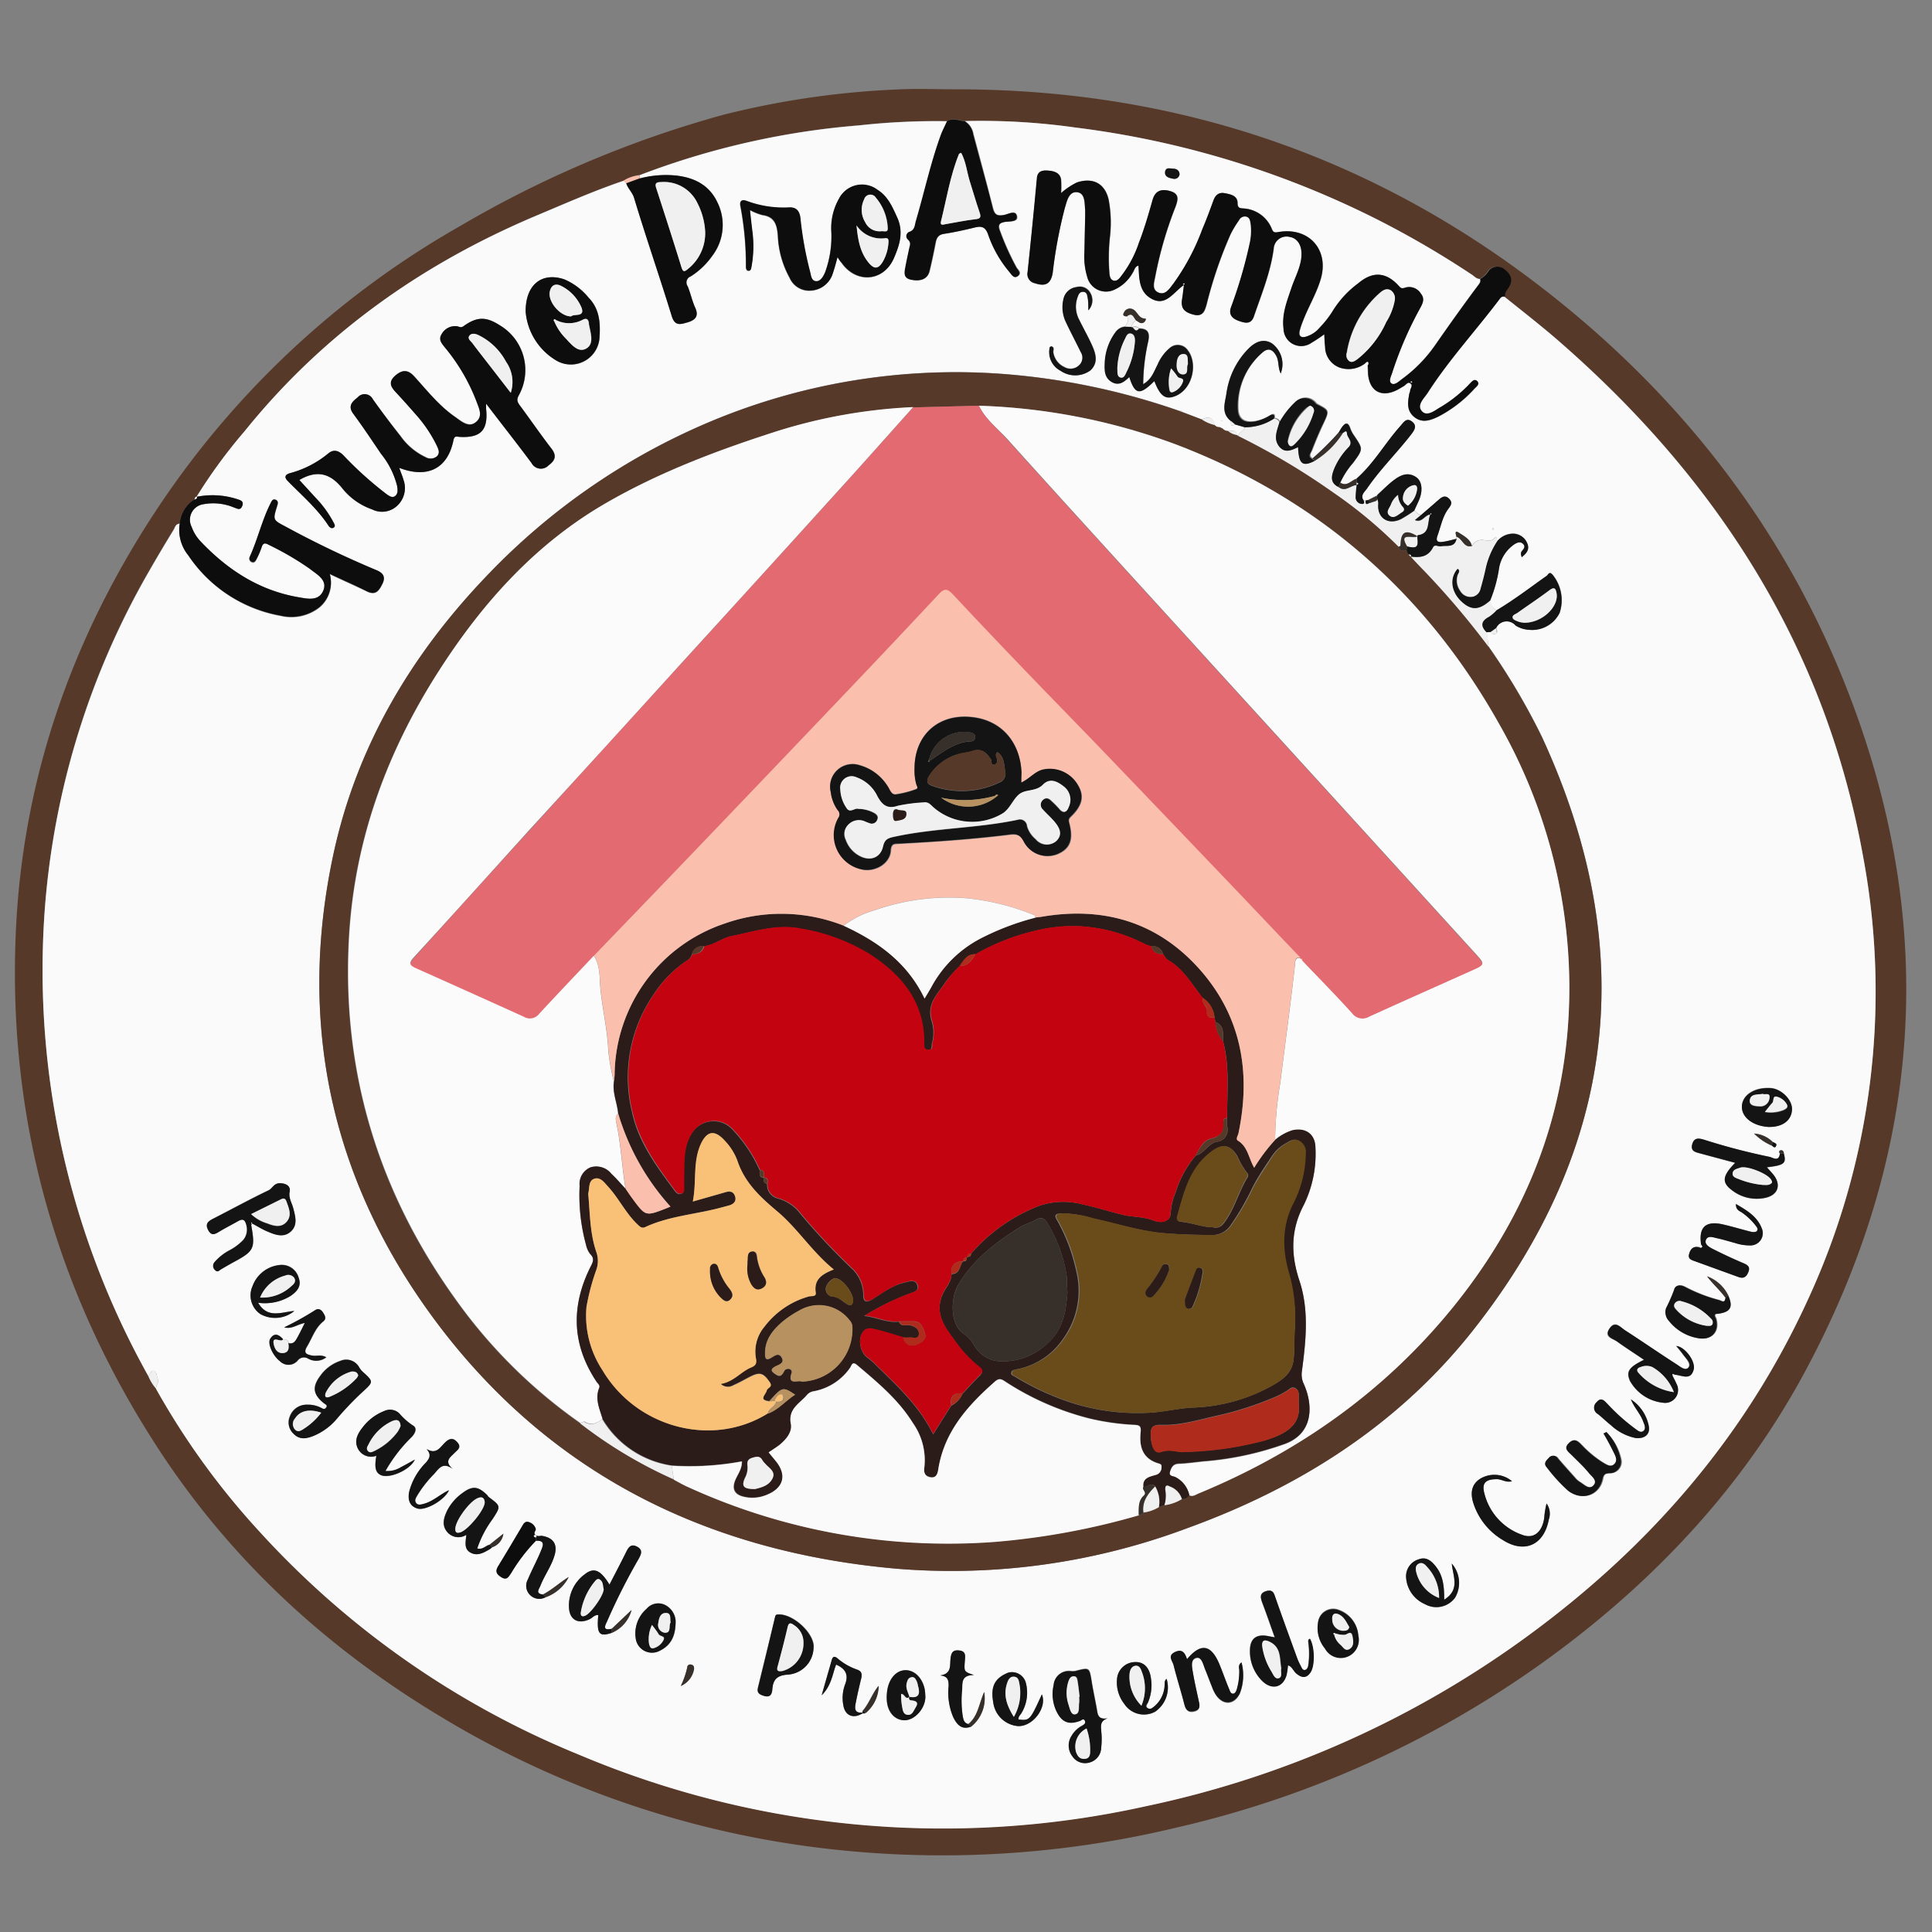 <svg xmlns="http://www.w3.org/2000/svg" id="Camada_1" data-name="Camada 1" viewBox="0 0 300 300"><rect x="0" y="0" width="300" height="300" fill="#808080" stroke="none"/><defs><style>.cls-1{fill:#563929;}.cls-2{fill:#fbfafa;}.cls-3{fill:#0d0d0d;}.cls-4{fill:#f0f0f0;}.cls-5{fill:#fbbfae;}.cls-6{fill:#141414;}.cls-7{fill:#372f29;}.cls-8{fill:#fbfbfb;}.cls-9{fill:#e36a71;}.cls-10{fill:#2c1c19;}.cls-11{fill:#c3030f;}.cls-12{fill:#6a4b1a;}.cls-13{fill:#f9c177;}.cls-14{fill:#af2c1d;}.cls-15{fill:#b79260;}</style></defs><title>logotipo-grupo-proanimal</title><path class="cls-1" d="M148.52,13.87c33.63,0,64,10.09,90.68,30.63,21.64,16.67,38,37.6,47.86,63.17,13.95,36.15,11.51,71.42-6.88,105.5-8.3,15.38-19.62,28.31-33.16,39.3a158.32,158.32,0,0,1-64.31,31.31,155.72,155.72,0,0,1-57.39,2.9A148.65,148.65,0,0,1,68.1,266.36c-17.5-10.58-32.22-24.11-43.43-41.27C8.94,201,1.38,174.6,2.41,145.88c.86-24.22,8.5-46.37,21.79-66.56A138.63,138.63,0,0,1,71.5,35.07a169.14,169.14,0,0,1,40.8-17.24,133.06,133.06,0,0,1,27.08-3.94C142.42,13.73,145.47,13.87,148.52,13.87Zm-118,63.25c-.3,0-.25.31-.35.49a4.88,4.88,0,0,0-2.27,3.68c-.68,0-.74.66-1,1-1.29,2.11-2.56,4.24-3.79,6.39A123.59,123.59,0,0,0,7,140.61a129.13,129.13,0,0,0,16,73,6.91,6.91,0,0,0,1.22,2,117.27,117.27,0,0,0,16,22.1,137.13,137.13,0,0,0,49.73,34.74,145.11,145.11,0,0,0,87.91,8,153.9,153.9,0,0,0,60-26.92c18.44-13.62,33.06-30.47,42.7-51.39a114,114,0,0,0,8.72-69.28c-5.78-32.23-22.44-58.21-46.81-79.56-2.87-2.51-5.89-4.83-8.84-7.24-.12-.58.24-1,.52-1.38.81-1.19.39-2.13-.64-2.89a1.7,1.7,0,0,0-2.54.41,3.18,3.18,0,0,1-1.22,1.11c-.52,0-.83-.38-1.2-.63a145,145,0,0,0-13.72-8.08,143.18,143.18,0,0,0-47.91-14.8,104.27,104.27,0,0,0-17.12-1c-.89-.05-1.78-.6-2.66,0a109,109,0,0,0-13.75.65,122.71,122.71,0,0,0-34.05,7.73,5.88,5.88,0,0,0-2.46.85c-4.59,1.55-9,3.51-13.5,5.39C65.52,41,50.17,51.81,38,66.94a81.12,81.12,0,0,0-7.46,10.21Z"></path><path class="cls-2" d="M99.31,27.21a122.71,122.71,0,0,1,34.05-7.73,109,109,0,0,1,13.75-.65c-.34.75-.74,1.48-1,2.25-1.56,4.32-2.52,8.81-3.82,13.21-.19.65-.13,1.42-1.06,1.71a.71.71,0,0,0-.18,1.18c.53.47.31.9.2,1.38-.2,1-.41,1.91-.59,2.87s-.37,1.77.95,2c1.47.28,2.49-.15,2.78-1.35.35-1.45.66-2.92.94-4.38.15-.77.41-1.26,1.3-1.4,1.63-.25,3.24-.61,4.84-1,1-.25,1.55-.11,2,1a18.22,18.22,0,0,0,3.32,5.9c.33.35.61,1.17,1.31.66s0-1-.21-1.34a41.68,41.68,0,0,1-2.54-5.62c-.4-1-.18-1.33.86-1.47.66-.09,2,.11,1.74-.91s-1.34-.28-2-.15c-1,.17-1.45,0-1.72-1.06-1-3.86-2-7.67-3.05-11.51a2.86,2.86,0,0,0-1.33-2,104.27,104.27,0,0,1,17.12,1,143.18,143.18,0,0,1,47.91,14.8,145,145,0,0,1,13.72,8.08c.37.25.68.65,1.2.63.16.41-.09.68-.31,1-2.32,3.1-4.56,6.25-6.77,9.43a22.14,22.14,0,0,1-5,5.08c-.5.37-1.12,1.11-1.69.71s0-1.15.14-1.73a56.79,56.79,0,0,1,4.37-10.06c.38-.71.68-1.4.06-2.15a2.11,2.11,0,0,0-2.41-.94c-.48.17-.64.14-1-.24-2-2.21-4.08-2.33-6.33-.41a15.37,15.37,0,0,0-3.9,4.21,14.87,14.87,0,0,1-2,2.58,4.49,4.49,0,0,1-2.13,1.48c-.72.21-1.14-.05-1-.85a11,11,0,0,1,.48-1.47c.83-2.22,2.09-4.26,2.78-6.54,1.39-4.6-1.81-8.23-6.57-7.38-.57.1-.79.07-1-.49a5.05,5.05,0,0,0-4.4-3.18c-.52,0-.91,0-.92-.84,0-1.16-1.1-1.36-2-1.53s-1.43.28-1.74,1.14c-.54,1.5-1.1,3-1.73,4.47a35.09,35.09,0,0,1-4.49,8.44c-.59.74-1.26,1.85-2.35,1.37s-.58-1.75-.44-2.64a60.21,60.21,0,0,1,3.12-10.68c.39-1.09.62-2-.82-2.42s-2.34,0-2.73,1.34c-.63,2.23-1.27,4.46-2.11,6.62a17.42,17.42,0,0,1-2.45,4.8c-.41.51-.82,1.32-1.52,1.13s-.62-1.1-.68-1.75a30,30,0,0,1,.13-5.1,19.16,19.16,0,0,0-.21-5.71c-.57-2.53-2.44-3.49-4.91-2.68A10.86,10.86,0,0,0,164.8,30a17.52,17.52,0,0,0,0-2.07c-.16-1.19-1.16-1.36-2.08-1.43s-1.56.08-1.67,1.16q-.72,7.32-1.49,14.64A1.44,1.44,0,0,0,160.69,44c1.67.57,2.5.07,2.77-1.65a73,73,0,0,1,1.87-10c.33-1.07.64-2.61,1.91-2.48s1.15,1.72,1.26,2.83c0,.2,0,.41,0,.62l-.12,5.88a10.77,10.77,0,0,0,.44,3.83A3,3,0,0,0,173,45a6.12,6.12,0,0,0,2.92-2.65c.27-.38.31-1,.91-1.12.1,2,0,4,2,5.13,2.25,1.27,3.39-1,5.06-2.13-.11.88-.17,1.49-.27,2.09-.24,1.55.17,2.1,1.72,2.51s1.76-.51,2.07-1.61a66.56,66.56,0,0,1,3.69-10.81,16,16,0,0,1,1.35-2.25,1,1,0,0,1,1.19-.52c.46.17.53.62.6,1a8.79,8.79,0,0,1-.16,3.23,72.25,72.25,0,0,1-2.87,9.79c-.47,1.3.26,1.82,1.27,2.18s1.84.53,2.27-.74c1.18-3.46,2.59-6.85,3.07-10.52a2,2,0,0,1,2.47-1.81c1.28.2,2,1.39,1.84,3.12s-1,3.23-1.56,4.84c-.69,2.05-1.51,4.09-1.21,6.32a2.74,2.74,0,0,0,4.32,2.17,23,23,0,0,0,2-1.33c.05.78.07,1.38.13,2a3.48,3.48,0,0,0,2.31,3.19,4.2,4.2,0,0,0,3.94-.7l.3.38c0,.46,0,.92.07,1.38.24,2.63,2.06,3.65,4.45,2.47.37-.18.7-.43,1.07-.61s.65-.71,1-.47c.55.33,0,.81,0,1.24,0,.14-.1.29-.13.44-.24,1.29-.45,2.6.77,3.56s2.45.54,3.64,0A20,20,0,0,0,229,60.35c.29-.3.85-.68.41-1.13s-.83.06-1.15.38a20.94,20.94,0,0,1-4.44,3.59c-.93.5-2.06,1.74-3,.7s.33-2,.88-2.85c3.3-5.2,7.5-9.71,11.14-14.65a.68.68,0,0,1,.79-.29c3,2.41,6,4.73,8.84,7.24,24.37,21.35,41,47.33,46.81,79.56a114,114,0,0,1-8.72,69.28c-9.64,20.92-24.26,37.77-42.7,51.39a153.9,153.9,0,0,1-60,26.92,145.11,145.11,0,0,1-87.91-8,137.13,137.13,0,0,1-49.73-34.74,117.27,117.27,0,0,1-16-22.1c0-.56.53-1,.26-1.62-.19-.4-.08-1-.61-1.15s-.48.6-.87.74a129.13,129.13,0,0,1-16-73A123.59,123.59,0,0,1,23.15,88.72c1.23-2.15,2.5-4.28,3.79-6.39.24-.38.3-1,1-1a6.2,6.2,0,0,0,1.31,4.95,21.91,21.91,0,0,0,14.38,9.39,7.08,7.08,0,0,0,6-1.32,5,5,0,0,0,1.6-5.16c2.07,1,3.94,1.79,5.78,2.7,1.36.66,1.9-.21,2.39-1.18s.16-1.67-.95-2.12a154.3,154.3,0,0,1-14.09-6.76c-2-1-2-1-1.32-3.17.13-.42.31-.84-.23-1s-.62.27-.78.57c-1.38,2.67-2,5.62-3.27,8.35a.56.56,0,0,0,.32.76c.36.17.58-.1.72-.39A11.86,11.86,0,0,0,40.62,85c.22-.73.55-.71,1.11-.4a45.35,45.35,0,0,1,6.4,3.74c1.08.86,2.8,1.69,2.06,3.39s-2.48,1.21-3.88,1c-6.09-1.06-11-4.26-15.18-8.68a6.46,6.46,0,0,1-1.37-2.23,2.44,2.44,0,0,1,1.86-3.53,8.3,8.3,0,0,1,4.7.51c.5.15,1,.45,1.3-.25s-.41-.91-.93-1.09a12.45,12.45,0,0,0-6.18-.31A81.12,81.12,0,0,1,38,66.94c12.2-15.13,27.55-26,45.38-33.49,4.47-1.88,8.91-3.84,13.5-5.39l.39.41c.26.82.94,1.38,1.21,2.26,1.89,6.13,4,12.2,5.84,18.33.5,1.63,1.44,1.3,2.49,1s1.78-.92,1.16-2.27c-.49-1.07-.72-2.26-1.18-3.35a1,1,0,0,1,.49-1.51,11.8,11.8,0,0,0,3.34-3.19,7.9,7.9,0,0,0,.77-8.36c-1.31-2.75-3.76-3.87-6.65-4.13a15.9,15.9,0,0,0-5.36.47ZM212.39,77.65l-.35.08a.34.34,0,0,0-.28,0c-.6-.83.16-1.35.52-1.88,2.05-3,4.64-5.53,6.85-8.38.52-.67,1-1.33.1-2s-1.26.11-1.75.66c-2.38,2.64-4.12,5.81-6.82,8.19-.83.23-1.46,1.28-2.52.63a12.37,12.37,0,0,1,2-3.1c1.57-2.15,1.58-2.13.16-4.23a4.7,4.7,0,0,1-.58-1.08c-.36-1.13-.83-.92-1.37-.14-.17.25-.31.52-.47.77a46.21,46.21,0,0,1-4,4c-.73-.39-.23-.9-.07-1.31.52-1.33,1.08-2.66,1.7-4,1-2.15,1-2.14-.94-3.19-.13-.07-.2-.23-.32-.33a2.12,2.12,0,0,0-3,0,12.81,12.81,0,0,0-2.44,3.14,1,1,0,0,0-.85-.59c.12-.69-.22-.73-.69-.45a6.82,6.82,0,0,1-2.28.91c-1.67.28-2.61-.28-2.67-1.92A10.93,10.93,0,0,1,196,54.76c.88-.8,1.62-.55,2.19.54.42.81.22,1.77.67,2.7a4,4,0,0,0-1.37-4.69c-1.15-.71-2.42-.44-3.71.9a12.27,12.27,0,0,0-3.34,6.84c-.22,1.49-.88,3.08.67,4.31.11.32-.18,1.11.65.54l1.53.44c-.06.65-.94.71-1,1.37l-.26-.17c-.13-.89-.8-.6-1.34-.61a1.11,1.11,0,0,1-.82-.37l-.48-.23a.92.92,0,0,1-.78-.34c-.29-1.24-1-1.37-2-.86L183.68,64a.62.62,0,0,0-.62-.23,107.66,107.66,0,0,0-27.33-5.72,98.52,98.52,0,0,0-46.44,7.83A103,103,0,0,0,75.91,89.08c-12,12.41-20.57,26.82-24.18,43.76C46.06,159.48,51.7,184,68,205.6c17.77,23.56,42.29,35.49,71.46,38a104.23,104.23,0,0,0,44.89-6.31c17.39-6.3,32.64-16,44.19-30.51,22.58-28.45,26.15-59.4,10.87-92.43a104.43,104.43,0,0,0-8.28-14l-.29-2.22h.6c.25.35.63.47.92.2s0-.56,0-.85a1.81,1.81,0,0,1,3-.36,4.28,4.28,0,0,0,2,.66,4.76,4.76,0,0,0,4.84-2.62,6.25,6.25,0,0,0-1.11-5.94c-.54-.56-.63,0-.92.2-2.56,1.81-5,3.72-7.75,5.33a1.56,1.56,0,0,1-1-1.61,21.62,21.62,0,0,0,1.3-4.74,5.61,5.61,0,0,1,2.46-3.95c.41-.24.85-.45,1.27-.05s.16.81-.11,1.09-.14.69-.07,1c.67-.55,1.29-1.14.86-2.15a2.38,2.38,0,0,0-2.16-1.5A3.22,3.22,0,0,0,232.52,84c-.17-.17-.08-.86-.38-.52-.53.61-1.09.47-1.66.39a1.72,1.72,0,0,0-1.92.9c-.25-1-1.2-1.51-1.95-2s-.57.17-.45.59v.31c-.7.17-1.39.38-2.1.49s-1.22,0-.85-1c.53-1.44.79-3,1.76-4.25.41-.54.49-1,0-1.48s-1-.31-1.49.11c-.92.81-1.85,1.61-2.78,2.41-.52,0-.71-.46-1.08-.67l.7-1.53c.67-1.51.52-3-.44-3.68-1.33-.87-2.49-.24-3.54.57-.85.65-1.6,1.44-2.4,2.16a.16.16,0,0,0-.16.15Zm62.87,99.67a4.54,4.54,0,0,0-2.88-1.3,8.6,8.6,0,0,0,2.78,1.88c.18.17.43.42.6.11C276,177.53,275.53,177.48,275.26,177.32ZM176.41,49.77c.36.14.64.55,1.11.35.3-.13.51-.65.34-.65-1.1,0-1.22-1.17-2-1.47a1,1,0,0,0-1.31.5c-.31.5,0,.61.46.63.37.61,0,1.08-.32,1.54a2.08,2.08,0,0,0-1.43.83,8.57,8.57,0,0,0-1.69,4.89c0,1.1,0,2.21,1.1,2.86s1.94,0,2.72-.77c.86,2.77,1.64,2.87,3.89.63.92,2.36,1.74,3,3.34,2.29,2.66-1.12,3.38-5,1.88-7a1.88,1.88,0,0,0-2.85-.4,6.8,6.8,0,0,0-1.89,2.6c-.54,1-.88,2.25-2.22,3a31,31,0,0,1,.78-6.64c.29-1.33-.07-2-1.46-2-.29-.35-.67-.26-1-.22a.12.12,0,0,1-.19-.07C175.84,50.39,176,49.94,176.41,49.77ZM134.4,266a5.58,5.58,0,0,0,2-4.21c-1,1.19-1.44,2.69-2.45,3.85C133.85,266.05,134,266.18,134.4,266ZM84.78,248a6.41,6.41,0,0,0,3.5-3.12c-1.37.85-2.54,2-4,2.71-1.22-.12-.55-.89-.38-1.33.63-1.63,1.72-3.06,2.21-4.76s-.2-2.69-1.92-3c-.34-.06-.72.17-1-.14-.46-.32.09-.62,0-1a1.55,1.55,0,0,0-1-1c-.46-.2-.77,0-1,.43-1.26,2.12-2.51,4.24-3.8,6.34-.48.79-.28,1.3.47,1.77s1.14-.11,1.53-.66a26.9,26.9,0,0,1,3.83-5c1.61-.11,1,1,.76,1.62-.59,1.48-1.36,2.89-2,4.37a2,2,0,0,0,.35,2.44A2,2,0,0,0,84.78,248Zm65.57,19.73c-.7-.17-.76-.74-.87-1.31a15.92,15.92,0,0,1-.08-4c.07-1-.23-2.3,1.85-2.3-1.56-.51-1.56-.51-1.43-2.17.05-.7.3-1.5-.83-1.64s-1.31.43-1.4,1.34.19,2.31-1.62,2.53c1.25.11,1.36.78,1.33,1.66a9.7,9.7,0,0,0,.73,4.85c.56,1.12,1.3,2,2.78,1.43a5.64,5.64,0,0,0,2-5.34C152,264.58,151.86,266.52,150.35,267.72ZM44,208c-.63-.76-1.34-1.08-2-.1-.48.75.42,2.68,1.5,3.49a1.86,1.86,0,0,0,2.75-.11,1.23,1.23,0,0,1,1.6-.31,2.53,2.53,0,0,0,2.84-.19c-.78-.46-1.51-.13-2.18-.26-.89-.18-1.44-.37-.79-1.45.79-1.31,1.24-2.83,2.49-3.85.54-.45.25-.92,0-1.36s-.66-.72-1.17-.44a45.81,45.81,0,0,1-4.86,2.68c1.15.35,2-.47,3.2-.68-.41.82-.74,1.48-1.09,2.14s-.59,1.24-1.46,1C44.79,208,44.37,208,44,208Zm224.4-6.82a6,6,0,0,0-3.29-3c.9,1.2,2,2.17,2.9,3.38-.13.86-.68.38-1,.29a24.56,24.56,0,0,1-5.32-2.07c-.8-.4-1.49-.2-1.64.48a26.12,26.12,0,0,1-1.25,2.85,2,2,0,0,0,.47,2,7.29,7.29,0,0,0,4.73,2.69c2,.26,3.12-1.17,2.54-3.09-.06-.22-.31-.43-.08-.69C268.68,203.84,269.21,203.06,268.35,201.15ZM76,239.87c-.61.14-1.07.81-1.91.57a16.49,16.49,0,0,1,2.37-4.54c1.31-2,1.33-2-.61-3.46-.08-.06-.11-.18-.18-.25-1.49-1.46-2.38-1.52-4-.26a7.61,7.61,0,0,0-2.28,2.7c-.5,1.05-.85,2.16,0,3.21a2.26,2.26,0,0,0,3,.49c-.07,1.09-.43,2.18.66,2.76s2.09,0,3-.54a3.17,3.17,0,0,0,.35-.29,2.58,2.58,0,0,0,1.75-2.11Zm187.85-46.21c-.91-.2-1.34.27-1.55,1.08-.15.6.15.83.65,1l7,2.54c.81.3,1.26,0,1.56-.78s-.09-1.07-.77-1.36c-1.6-.68-3.19-1.42-4.75-2.21-.55-.28-1.42-.64-1.06-1.44s1.11-.36,1.7-.23c.95.2,1.88.5,2.83.75a7.07,7.07,0,0,0,2.28.37,1.9,1.9,0,0,0,1.83-2.69c-.72-1.8-2.28-2.73-4-3.74,0,1,.61,1.08,1,1.37a9.6,9.6,0,0,1,2,1.89c.2.27.55.62.25.95-.15.17-.59.17-.86.11-1.5-.37-3-.83-4.49-1.17-2.62-.57-3.7.48-3.3,3.15Zm12.52-14.52c-.16,1.35-1.13.58-1.63.49A99.89,99.89,0,0,1,264.6,177c-.82-.24-1.52-.38-1.82.7s.44,1.22,1.16,1.41l5.51,1.48c-2,2-2.12,3-.56,4.21a6.24,6.24,0,0,0,5.25,1.22c2-.44,2.49-2,1.23-3.6-.3-.37-.62-.72-1-1.14,2.71-.32,3-.6,2.64-2.11,0-.29-.13-.59-.49-.52S276.26,178.91,276.39,179.14ZM95,252.91c-1.72.39-.88-.75-.68-1.27A97.16,97.16,0,0,1,99.21,242c.37-.69.64-1.31-.27-1.81s-1.3,0-1.67.74c-.84,1.7-1.72,3.37-2.63,5.14-1.4-2.29-2.42-2.72-3.84-1.6a6,6,0,0,0-2.45,5.12c.07,2,1.46,2.69,3.23,1.84.43-.2.74-.7,1.32-.62-.26,2.9.14,3.42,2.1,2.75A5.34,5.34,0,0,0,98.07,250Zm165.05-39.44c1.08.06,2.47,1,2.92-.84.33-1.31-1.43-3.55-2.71-3.62.4.49.81,1,1.16,1.45s1.15,1.36.74,1.88-1.31-.14-1.85-.49c-2.69-1.73-5.31-3.55-8-5.28-.71-.46-1.5-1.66-2.41-.28s.46,1.55,1.14,2c1.35,1,2.75,1.87,4.21,2.86-2.37,1.16-2.79,1.83-2.18,3.26a6.67,6.67,0,0,0,5.19,3.41,2,2,0,0,0,2-3c-.15-.38-.36-.74-.54-1.11ZM39.19,190c.77.41,1.51.88,2.31,1.21,1.2.5,2.52,1,3.64,0s.69-2.37.37-3.62c-.22-.86-.76-1.58-.55-2.6.1-.52-.22-1.15-1.3-1.27s-1.31.8-2,1.11c-2.91,1.37-5.72,2.94-8.59,4.4-.8.41-1.26.84-.75,1.79s1.14.54,1.78.17c.94-.54,1.92-1,2.83-1.58s1.08-.18,1.29.56a2.56,2.56,0,0,1-.45,2.34,8.34,8.34,0,0,1-2.21,1.65A8.08,8.08,0,0,0,33.3,196a.87.87,0,0,0,.12,1.24c.38.39.62,0,.92-.15.61-.36,1.24-.72,1.87-1.07,3.28-1.76,3.45-2.13,2.79-5.83,0,0,.14-.12.22-.19ZM75.48,62.68l1.16,1.48c2,2.58,4,5.14,5.93,7.75a1.63,1.63,0,0,0,2.64.34c1-.71,1.31-1.46.45-2.58-1.67-2.16-3.22-4.42-4.85-6.62-.37-.51-.65-.87-.26-1.61a8.09,8.09,0,0,0-2.93-10.93c-2.11-1.36-3.53-1.37-5.62.14-.47.34-.75,0-1.12,0a2.38,2.38,0,0,0-2.3,1.27c-.49.81,0,1.36.45,1.94A29.79,29.79,0,0,1,74,62.23c.38,1.11,1,2.45-.06,3.32s-2.32-.18-3.3-.86c-2.44-1.71-4.28-4-6.25-6.21-1-1.13-1.87-1.13-3-.12s-.65,1.74.17,2.6c1,1.07,2,2.19,3,3.34a21.06,21.06,0,0,1,3.32,4.83c.25.58.55,1.19,0,1.72a1.55,1.55,0,0,1-1.75.11,9.93,9.93,0,0,1-3.88-3.24Q60,64.91,57.91,62a1.42,1.42,0,0,0-2.35-.29c-.83.65-1.6,1.33-.68,2.56,1.5,2,2.89,4.13,4.31,6.22a12.87,12.87,0,0,1,2.48,4.94c.1.58.13,1.26-.3,1.6s-1.06-.1-1.51-.43a55.57,55.57,0,0,1-6.54-5.91c-.78-.77-1.53-.92-2.31-.29a15.62,15.62,0,0,1-6,3.09c-.69.18-.93.59-.3,1.22,2.22,2.23,4.63,4.28,6.36,7,.17.25.48.47.78.21s.1-.48,0-.71A17.33,17.33,0,0,0,49.66,78l-3.2-3.46c2.74-1.65,4.85-1.05,6.76,1.4a10.16,10.16,0,0,0,4.53,3.16,3.42,3.42,0,0,0,3.89-.55,3.74,3.74,0,0,0,1-4c-.16-.57-.4-1.12-.67-1.89l.73.24c4,1.27,6.88-.36,7.72-4.54.15-.79.53-.53,1-.51,3.26.17,4.41-1.07,4.07-4.36C75.46,63.3,75.48,63.11,75.48,62.68Zm54.57-22.74c.27.41.43.66.6.9,2.3,3.28,6.54,2.95,8.13-.72.85-2,1.53-4,.53-6.24-.76-1.67-1.46-3.31-3.06-4.34a4,4,0,0,0-6,1.35,9.25,9.25,0,0,0-1.2,4.89,16.28,16.28,0,0,1-.95,6.53c-.27.63-.62,1.47-1.45,1.4s-.74-.93-.9-1.49a55.28,55.28,0,0,1-1.5-8.36c-.15-1.1-.66-1.65-1.66-1.61a16.29,16.29,0,0,1-6.67-1c-.57-.22-1.09-.13-1,.67a48.36,48.36,0,0,1,.88,9.53c0,.26.08.58.35.63.42.06.45-.32.51-.62a17.76,17.76,0,0,0,.13-5.54c-.13-1-.24-2.07-.37-3.26a9.2,9.2,0,0,0,1.92.77c1.94.28,2.29,1.53,2.42,3.23a14.76,14.76,0,0,0,1.82,6.5,3.32,3.32,0,0,0,3.38,2,3.76,3.76,0,0,0,3.31-2.66C129.58,41.68,129.78,40.89,130.05,39.94ZM81.62,48.37a9.75,9.75,0,0,0,4.57,7.5,4.46,4.46,0,0,0,6.93-3.55c.13-2.15,0-4.32-1.69-6.06a9.85,9.85,0,0,0-3.78-2.86C84.22,42.23,81.61,44.09,81.62,48.37ZM47.71,218.12A2.75,2.75,0,0,0,45,219.88a2.38,2.38,0,0,0,.54,2.71c.93,1,2,.79,3.14.33a9.41,9.41,0,0,0,3.53-2.57,48.48,48.48,0,0,1,4-4.2c1.81-1.64,1.83-1.61,0-3.25a3.41,3.41,0,0,1-.46-.6,2.28,2.28,0,0,0-2.94-1,6.26,6.26,0,0,0-3.15,2.38c-1.25,1.71-1.05,2.86.63,4.2.21.16.63.21.34.64s-.49.21-.79.06A4.43,4.43,0,0,0,47.71,218.12ZM172,266.82c-1.11.19-1.46-.23-1.59-1.07-.26-1.57-.62-3.13-.87-4.7-.36-2.2-.34-2.2-2.57-1.62a2.75,2.75,0,0,1-.76,0,2.35,2.35,0,0,0-2.57,2.16,6.21,6.21,0,0,0,.51,4.21c.83,1.59,1.87,2,3.57,1.36.25-.09.52-.51.75-.07s-.07.62-.43.83a4.14,4.14,0,0,0-1.65,1.59,2.77,2.77,0,0,0,.1,3.19,2.37,2.37,0,0,0,2.58,1,2.45,2.45,0,0,0,1.91-2.35,11.39,11.39,0,0,0,0-2.61C170.9,267.94,170.8,267.22,172,266.82Zm28-8.22c.71.18.86.94,1.36,1.33.82.65,1.5.62,2.09-.24.72-1.05.66-4-.08-5.24-.33.12-.27.39-.24.64a12.35,12.35,0,0,1,0,3.38c0,.35-.13.78-.56.83s-.48-.33-.61-.6a9.53,9.53,0,0,1-.53-1.12c-1.14-3.14-2.29-6.28-3.39-9.43-.26-.75-.5-1.4-1.48-1.09s-.87,1-.57,1.84c.65,1.71,1.24,3.44,1.92,5.33l-.93-.17c-1.89-.41-2.93.35-2.92,2.25A6.43,6.43,0,0,0,196,261c1.49,1.45,3.23,1,3.77-1A11.71,11.71,0,0,0,200,258.6Zm-7.17-.47c-.55.37-.39.84-.39,1.28a10.12,10.12,0,0,1-.36,2.9c-.1.33-.17.77-.61.77s-.47-.38-.57-.65c-.54-1.34-1-2.7-1.57-4-1.25-3-2.82-3.25-5-.71-.31-1-.82-1.61-1.92-1.08s-.32,1.35-.17,2c.5,2,1.14,4,1.65,6,.23.89.61,1.39,1.59,1.15s.79-1,.64-1.72c-.3-1.41-.63-2.82-.87-4.24-.14-.82-.51-2,.46-2.31s1.11,1,1.42,1.74c.37.9.7,1.82,1.07,2.73a6.17,6.17,0,0,0,.6,1.24c1.13,1.68,2.87,1.58,3.74-.24A7.82,7.82,0,0,0,192.78,258.13Zm56.66-35.77-.37.24c.53,1,1.08,1.92,1.57,2.91.3.59.68,1.32.08,1.86s-1.27,0-1.83-.3a16.7,16.7,0,0,1-3.21-2.66c-.61-.61-1.18-1.21-2-.31s-.08,1.32.45,1.86c.91.91,1.86,1.8,2.67,2.78.44.54,1.39,1.22.7,1.93s-1.48-.17-2.15-.56a2.9,2.9,0,0,1-.7-.61c-.89-1-1.8-2-2.65-3a.85.85,0,0,0-1.43-.1c-.4.4-.86.84-.32,1.45a26.09,26.09,0,0,0,3.32,3.64c2.16,1.66,4.87.71,5.36-1.89.13-.67.34-.78,1-.83a1.77,1.77,0,0,0,1.82-2.17A8.5,8.5,0,0,0,249.44,222.36Zm-189.59,6a23.61,23.61,0,0,1,4.06-5.24c.59-.62.9-1.42.15-1.81A10.3,10.3,0,0,1,62,219.49a2.08,2.08,0,0,0-2.3-.38,7.79,7.79,0,0,0-3.41,2.58c-.72.92-1.29,1.94-.78,3.13a2.3,2.3,0,0,0,2.93,1.25c-.35,1.79-.14,2.59.7,3,1.31.6,4.5-.74,5.28-2.4-.83.45-1.47.82-2.14,1.16A3.93,3.93,0,0,1,59.85,228.41Zm66.48,27.32c0-2.2-3.24-5.13-5.52-5-.29,0-.42.05-.5.39Q119,256.58,117.68,262c-.16.68,0,1,.7,1.25,1.07.38,1.45-.07,1.52-1,.12-1.5.77-2.12,2.39-2.23A4.28,4.28,0,0,0,126.33,255.73ZM169,48.19a2.26,2.26,0,0,0,.31-2.78,1.85,1.85,0,0,0-2.14-.86,2.33,2.33,0,0,0-2,1.86,5.34,5.34,0,0,0,.41,3.62c.73,1.53,1.52,3,2.26,4.56a1.62,1.62,0,0,1-.27,2.12,1.93,1.93,0,0,1-2.3.24,3,3,0,0,1-1.69-2.26c0-.31.24-.75-.29-.91-.09,0-.24.07-.25.13a3.26,3.26,0,0,0,1.67,3.65,4,4,0,0,0,4.63-.06c1.2-1.12.87-2.46.33-3.71-.62-1.41-1.39-2.76-2.07-4.14a4.31,4.31,0,0,1-.28-3.44c.16-.44.3-1,.89-.91s.68.55.72,1S168.94,47.37,169,48.19ZM234.78,230a4.26,4.26,0,0,0-4.87-.42c-1.45.88-1.58,2.24-1.18,3.66a10.33,10.33,0,0,0,4.57,5.86c3.4,2.2,6.46.83,7.2-3.16a2.72,2.72,0,0,0-.35-2.48,12.62,12.62,0,0,0-.36,2.23c-.32,2.23-1.63,3.32-3.42,2.64a9.15,9.15,0,0,1-5.89-6.49c-.41-1.56.23-2.13,1.89-2.15C233.17,229.62,233.88,230.24,234.78,230ZM70.33,228.12c-1.45-1.23-.4-1.82.25-2.49.45-.46,1.18-.83.49-1.64s-1.22-.72-1.93,0-1.33,2-2.88,1c.78.88.49,1.44-.1,2.13a9.89,9.89,0,0,0-2.59,4.51c-.23,1.18,0,2.22,1.27,2.61s4.26-1.33,4.9-2.84c-1.4.65-2.44,1.71-3.83,2.09-.45.13-.93.36-1.27-.11s0-.8.17-1.15a18.15,18.15,0,0,1,2.56-3.29C68.11,228.17,68.7,226.9,70.33,228.12ZM40.08,202.29a7.58,7.58,0,0,0,5-1.06c1-.67,1.8-1.5,1.31-2.82a2.72,2.72,0,0,0-3-2,5,5,0,0,0-4.16,3.25,3.51,3.51,0,0,0,1.23,4.37,4.7,4.7,0,0,0,5.25-.49C43.69,203.73,41.56,204.82,40.08,202.29ZM158.16,267c-.08-.48.32-.73.5-1.08a6.08,6.08,0,0,0,.63-4.62,2.23,2.23,0,0,0-2.74-1.57c-2.08.84-2.75,2.14-2.33,4.54a4.24,4.24,0,0,0,3.88,3.76c2.31.08,4.53-2.89,3.68-4.93C159.94,267.16,159.89,267.21,158.16,267Zm23-6.33c-.39.33-.27.66-.31,1a4.53,4.53,0,0,1-1.65,3.35c-.3.22-.66.43-1,.22s0-.63.09-.92a6.84,6.84,0,0,0,.42-3.79c-.23-1.62-1.14-2.49-2.45-2.43a2.85,2.85,0,0,0-2.81,2.74,5.42,5.42,0,0,0,1.14,3.76,3.65,3.65,0,0,0,4.78,1.21A4.57,4.57,0,0,0,181.15,260.69Zm43.1-12.29c0-2-.14-3.65-1.25-5.06-.69-.89-1.5-1.65-2.75-1.16a2.74,2.74,0,0,0-1.91,2.87,4.86,4.86,0,0,0,2.91,4.07,3.61,3.61,0,0,0,4.69-1,4.53,4.53,0,0,0-.51-5.29C225.61,244.76,226.77,246.84,224.25,248.4Zm-119.34,3.29a3,3,0,0,0-1.67-2.48,2.38,2.38,0,0,0-2.83.6,5.08,5.08,0,0,0-1.7,4.59,2.55,2.55,0,0,0,3.6,2C103.81,255.72,105,254.49,104.91,251.69Zm106,2.28a4.55,4.55,0,0,0-3-4,2.37,2.37,0,0,0-3.25,1.89,5,5,0,0,0,1.07,4.06,2.8,2.8,0,0,0,5.18-2Zm63.83-79c2,.07,3.43-1,3.51-2.67.08-1.54-1.67-3.28-3.38-3.36-2.51-.13-4.37,1.09-4.4,2.87S272.29,174.86,274.75,175ZM143.69,263.48c0-.32,0-.74-.11-1.14-.34-1.84-1.56-3.07-3-3s-2.48,1.25-2.8,3a7.23,7.23,0,0,0-.1,1.39c0,2.05,1.16,3.41,2.8,3.38S143.67,265.29,143.69,263.48Zm-13.86-5c1.47.64,2,1.58,1.37,3.14a6,6,0,0,0-.24,3.21c.27,1.63,1.66,2.18,3.2,1.07-1.56.24-1.44-.64-1.28-1.49.24-1.21.51-2.42.81-3.62.17-.66.22-1.24-.56-1.52a9.38,9.38,0,0,1-3.07-1.75c-.38-.33-.72-.4-.9.22-.48,1.7-1,3.4-1.57,5.5C129.12,261.72,129.24,260,129.83,258.48ZM253.25,217.3c.5,1.28,1.49,2.23,1.95,3.5.16.46.5,1,0,1.41s-.89-.09-1.26-.35a30.67,30.67,0,0,1-4.37-3.92c-.49-.5-.95-1-1.62-.21a1.12,1.12,0,0,0,.19,1.84c.69.54,1.31,1.17,2,1.71a8,8,0,0,0,3.78,2c1.4.19,2.3-.48,2.15-1.69A6.39,6.39,0,0,0,253.25,217.3ZM183.16,27.09c0-.66-.48-.87-1-.9S181,26,180.9,26.7s.66.94,1.24,1.05A.81.81,0,0,0,183.16,27.09ZM105.71,261.8a3.48,3.48,0,0,0,2.06-2.62c0-.31,0-.62-.43-.69a.46.46,0,0,0-.63.45A13.14,13.14,0,0,1,105.71,261.8ZM232,82.1a.88.88,0,0,0-.22-.1s-.09.08-.09.1a1.13,1.13,0,0,0,.13.2ZM189.81,65.4a.4.4,0,0,0,0-.13s-.08,0-.12,0a.69.69,0,0,0,0,.13S189.77,65.41,189.81,65.4Z"></path><path class="cls-3" d="M212,56.4a4.2,4.2,0,0,1-3.94.7,3.48,3.48,0,0,1-2.31-3.19c-.06-.61-.08-1.21-.13-2a23,23,0,0,1-2,1.33,2.74,2.74,0,0,1-4.32-2.17c-.3-2.23.52-4.27,1.21-6.32.53-1.61,1.4-3.11,1.56-4.84s-.56-2.92-1.84-3.12a2,2,0,0,0-2.47,1.81c-.48,3.67-1.89,7.06-3.07,10.52-.43,1.27-1.35,1.06-2.27.74s-1.74-.88-1.27-2.18a72.25,72.25,0,0,0,2.87-9.79,8.79,8.79,0,0,0,.16-3.23c-.07-.4-.14-.85-.6-1a1,1,0,0,0-1.19.52,16,16,0,0,0-1.35,2.25,66.56,66.56,0,0,0-3.69,10.81c-.31,1.1-.65,2-2.07,1.61s-2-1-1.72-2.51c.1-.6.16-1.21.27-2.09-1.67,1.16-2.81,3.4-5.06,2.13-1.95-1.09-1.87-3.16-2-5.13-.6.15-.64.74-.91,1.12A6.12,6.12,0,0,1,173,45a3,3,0,0,1-4.17-2,10.77,10.77,0,0,1-.44-3.83l.12-5.88c0-.21,0-.42,0-.62-.11-1.11.06-2.69-1.26-2.83s-1.58,1.41-1.91,2.48a73,73,0,0,0-1.87,10c-.27,1.72-1.1,2.22-2.77,1.65a1.44,1.44,0,0,1-1.14-1.71Q160.33,35,161,27.64c.11-1.08.88-1.21,1.67-1.16s1.92.24,2.08,1.43a17.52,17.52,0,0,1,0,2.07,10.86,10.86,0,0,1,2.47-1.65c2.47-.81,4.34.15,4.91,2.68a19.16,19.16,0,0,1,.21,5.71,30,30,0,0,0-.13,5.1c.06.65,0,1.55.68,1.75s1.11-.62,1.52-1.13a17.42,17.42,0,0,0,2.45-4.8c.84-2.16,1.48-4.39,2.11-6.62.39-1.35,1.29-1.76,2.73-1.34s1.21,1.33.82,2.42a60.21,60.21,0,0,0-3.12,10.68c-.14.89-.69,2.14.44,2.64s1.76-.63,2.35-1.37a35.09,35.09,0,0,0,4.49-8.44c.63-1.47,1.19-3,1.73-4.47.31-.86.83-1.31,1.74-1.14s2,.37,2,1.53c0,.81.4.79.92.84a5.05,5.05,0,0,1,4.4,3.18c.24.56.46.59,1,.49,4.76-.85,8,2.78,6.57,7.38-.69,2.28-1.95,4.32-2.78,6.54a11,11,0,0,0-.48,1.47c-.17.8.25,1.06,1,.85A4.49,4.49,0,0,0,205,50.8a14.87,14.87,0,0,0,2-2.58,15.37,15.37,0,0,1,3.9-4.21c2.25-1.92,4.36-1.8,6.33.41.33.38.49.41,1,.24a2.11,2.11,0,0,1,2.41.94c.62.75.32,1.44-.06,2.15a56.79,56.79,0,0,0-4.37,10.06c-.18.58-.63,1.4-.14,1.73s1.19-.34,1.69-.71a22.14,22.14,0,0,0,5-5.08c2.21-3.18,4.45-6.33,6.77-9.43.22-.29.47-.56.31-1a3.18,3.18,0,0,0,1.22-1.11,1.7,1.7,0,0,1,2.54-.41c1,.76,1.45,1.7.64,2.89-.28.42-.64.8-.52,1.38a.68.68,0,0,0-.79.29C229.17,51.33,225,55.84,221.67,61c-.55.86-1.73,1.93-.88,2.85s2.08-.2,3-.7a20.94,20.94,0,0,0,4.44-3.59c.32-.32.71-.83,1.15-.38s-.12.83-.41,1.13a20,20,0,0,1-5.73,4.42c-1.19.56-2.45,1-3.64,0s-1-2.27-.77-3.56c0-.15.14-.3.13-.44,0-.43.56-.91,0-1.24-.4-.24-.7.29-1,.47s-.7.43-1.07.61c-2.39,1.18-4.21.16-4.45-2.47,0-.46,0-.92-.07-1.38.19-.19.24-.4,0-.59C212.34,56.16,212.15,56.32,212,56.4Zm4.55-9.84a1.5,1.5,0,0,0-.62-1.49c-.65-.38-1.23,0-1.69.4a15.72,15.72,0,0,0-5.13,9.27,1.16,1.16,0,0,0,.45,1.38c.45.21.89-.14,1.27-.42A15.38,15.38,0,0,0,215.26,50,9.51,9.51,0,0,0,216.59,46.56Zm2.53,12.68s-.06.08-.05.1.15.15.21,0,0-.08-.05-.1S219.16,59.24,219.12,59.24ZM183.86,44l-.18.1s.07.1.09.1a.69.69,0,0,0,.19-.1Z"></path><path class="cls-3" d="M30.51,77.15a12.45,12.45,0,0,1,6.18.31c.52.18,1.24.26.93,1.09s-.8.4-1.3.25a8.3,8.3,0,0,0-4.7-.51,2.44,2.44,0,0,0-1.86,3.53,6.46,6.46,0,0,0,1.37,2.23c4.19,4.42,9.09,7.62,15.18,8.68,1.4.25,3.16.67,3.88-1s-1-2.53-2.06-3.39a45.35,45.35,0,0,0-6.4-3.74c-.56-.31-.89-.33-1.11.4a11.86,11.86,0,0,1-.81,1.83c-.14.29-.36.56-.72.39a.56.56,0,0,1-.32-.76C40,83.77,40.66,80.82,42,78.15c.16-.3.32-.74.78-.57s.36.62.23,1c-.65,2.13-.64,2.14,1.32,3.17a154.3,154.3,0,0,0,14.09,6.76c1.11.45,1.48,1.06.95,2.12s-1,1.84-2.39,1.18c-1.84-.91-3.71-1.74-5.78-2.7a5,5,0,0,1-1.6,5.16,7.08,7.08,0,0,1-6,1.32,21.91,21.91,0,0,1-14.38-9.39,6.2,6.2,0,0,1-1.31-4.95,4.88,4.88,0,0,1,2.27-3.68c.14-.15.52-.13.35-.49Z"></path><path class="cls-3" d="M149.77,18.82a2.86,2.86,0,0,1,1.33,2c1,3.84,2.1,7.65,3.05,11.51.27,1.11.75,1.23,1.72,1.06.69-.13,1.82-.78,2,.15s-1.08.82-1.74.91c-1,.14-1.26.5-.86,1.47a41.68,41.68,0,0,0,2.54,5.62c.23.39.83.89.21,1.34s-1-.31-1.31-.66a18.22,18.22,0,0,1-3.32-5.9c-.41-1.09-1-1.23-2-1-1.6.39-3.21.75-4.84,1-.89.14-1.15.63-1.3,1.4-.28,1.46-.59,2.93-.94,4.38-.29,1.2-1.31,1.63-2.78,1.35-1.32-.24-1.11-1.13-.95-2s.39-1.91.59-2.87c.11-.48.33-.91-.2-1.38a.71.71,0,0,1,.18-1.18c.93-.29.87-1.06,1.06-1.71,1.3-4.4,2.26-8.89,3.82-13.21.27-.77.67-1.5,1-2.25C148,18.22,148.88,18.77,149.77,18.82Zm-.52,4.91c-.18.09-.32.12-.34.18-1.36,3.37-1.92,6.94-2.79,10.44-.19.74.35.52.75.45,1.52-.26,3-.58,4.58-.76.81-.09.91-.33.66-1.06-.54-1.56-1-3.15-1.49-4.72S150,25.15,149.25,23.73Z"></path><path class="cls-4" d="M23,213.58c.39-.14.41-.84.87-.74s.42.75.61,1.15c.27.58-.25,1.06-.26,1.62A6.91,6.91,0,0,1,23,213.58Z"></path><path class="cls-5" d="M99.31,27.21c0,.16,0,.33,0,.49l-2.11.77-.39-.41A5.88,5.88,0,0,1,99.31,27.21Z"></path><path class="cls-2" d="M30.54,77.12c.17.36-.21.34-.35.49C30.29,77.43,30.24,77.15,30.54,77.12Z"></path><path class="cls-1" d="M231.12,100.4a104.43,104.43,0,0,1,8.28,14c15.28,33,11.71,64-10.87,92.43C217,221.33,201.73,231,184.34,237.3a104.23,104.23,0,0,1-44.89,6.31c-29.17-2.52-53.69-14.45-71.46-38C51.7,184,46.06,159.48,51.73,132.84c3.61-16.94,12.2-31.35,24.18-43.76a103,103,0,0,1,33.38-23.17,98.52,98.52,0,0,1,46.44-7.83,107.66,107.66,0,0,1,27.33,5.72l.62.23,2.92,1.1a6,6,0,0,0,2,.86.92.92,0,0,0,.78.34l.48.23a1.11,1.11,0,0,0,.82.37,2.7,2.7,0,0,0,1.34.61l.26.17A108.64,108.64,0,0,1,207,76.45a71.43,71.43,0,0,1,10.17,8.44c.13.84.8.51,1.28.58l.28.65.33.33,0,0c.68.71,1.34,1.42,2,2.11A128.06,128.06,0,0,1,231.12,100.4ZM177.54,234.87a6.2,6.2,0,0,0,2.4-.84l.87-.3a6.72,6.72,0,0,0,2.7-.95,1,1,0,0,0,1.13-.64c.55.27,1-.09,1.45-.28,15.57-6.42,28.94-15.86,39.57-29,11.85-14.62,18.2-31.29,18-50.24a82.74,82.74,0,0,0-10.89-40.23C221.31,91.9,204.58,77.35,182.57,69A96.45,96.45,0,0,0,152,63l-10.21.26A82.83,82.83,0,0,0,120.51,67c-9.06,2.91-17.94,6.25-26.21,11-11,6.35-19.31,15.54-26.13,26.15C60,116.77,55,130.49,54.15,145.59,53,166.21,58.59,184.9,70.61,201.65A80.11,80.11,0,0,0,90.06,221a70.6,70.6,0,0,0,14.55,8.72c.72.38,1.43.8,2.18,1.13a97.18,97.18,0,0,0,47.57,8.54,113.37,113.37,0,0,0,22.46-4.14A.72.72,0,0,0,177.54,234.87Z"></path><path class="cls-3" d="M75.48,62.68c0,.43,0,.62,0,.8.34,3.29-.81,4.53-4.07,4.36-.43,0-.81-.28-1,.51-.84,4.18-3.68,5.81-7.72,4.54L62,72.65c.27.77.51,1.32.67,1.89a3.74,3.74,0,0,1-1,4,3.42,3.42,0,0,1-3.89.55,10.16,10.16,0,0,1-4.53-3.16c-1.91-2.45-4-3-6.76-1.4L49.66,78a17.33,17.33,0,0,1,2.17,3.2c.12.23.26.51,0,.71s-.61,0-.78-.21c-1.73-2.67-4.14-4.72-6.36-7-.63-.63-.39-1,.3-1.22a15.62,15.62,0,0,0,6-3.09c.78-.63,1.53-.48,2.31.29a55.57,55.57,0,0,0,6.54,5.91c.45.33,1,.84,1.51.43s.4-1,.3-1.6a12.87,12.87,0,0,0-2.48-4.94c-1.42-2.09-2.81-4.19-4.31-6.22-.92-1.23-.15-1.91.68-2.56a1.42,1.42,0,0,1,2.35.29q2.06,2.91,4.26,5.71A9.93,9.93,0,0,0,66.05,71a1.55,1.55,0,0,0,1.75-.11c.57-.53.27-1.14,0-1.72A21.06,21.06,0,0,0,64.5,64.3c-1-1.15-2-2.27-3-3.34-.82-.86-1.25-1.63-.17-2.6s2-1,3,.12c2,2.18,3.81,4.5,6.25,6.21,1,.68,2.08,1.84,3.3.86s.44-2.21.06-3.32A29.79,29.79,0,0,0,69,53.86c-.45-.58-.94-1.13-.45-1.94a2.38,2.38,0,0,1,2.3-1.27c.37,0,.65.34,1.12,0,2.09-1.51,3.51-1.5,5.62-.14a8.09,8.09,0,0,1,2.93,10.93c-.39.74-.11,1.1.26,1.61,1.63,2.2,3.18,4.46,4.85,6.62.86,1.12.52,1.87-.45,2.58a1.63,1.63,0,0,1-2.64-.34c-1.94-2.61-3.95-5.17-5.93-7.75ZM79.31,61a5.45,5.45,0,0,0-.72-4.83,9.62,9.62,0,0,0-4.25-4.12c-.45-.22-1.1-.39-1.44.08s.23.83.48,1.17c.86,1.16,1.76,2.29,2.64,3.43Z"></path><path class="cls-3" d="M130.05,39.94c-.27,1-.47,1.74-.72,2.5A3.76,3.76,0,0,1,126,45.1a3.32,3.32,0,0,1-3.38-2,14.76,14.76,0,0,1-1.82-6.5c-.13-1.7-.48-3-2.42-3.23a9.2,9.2,0,0,1-1.92-.77c.13,1.19.24,2.22.37,3.26a17.76,17.76,0,0,1-.13,5.54c-.06.3-.09.68-.51.62-.27,0-.36-.37-.35-.63a48.36,48.36,0,0,0-.88-9.53c-.13-.8.39-.89,1-.67a16.29,16.29,0,0,0,6.67,1c1,0,1.51.51,1.66,1.61a55.28,55.28,0,0,0,1.5,8.36c.16.56.18,1.42.9,1.49s1.18-.77,1.45-1.4a16.28,16.28,0,0,0,.95-6.53,9.25,9.25,0,0,1,1.2-4.89,4,4,0,0,1,6-1.35c1.6,1,2.3,2.67,3.06,4.34,1,2.24.32,4.28-.53,6.24-1.59,3.67-5.83,4-8.13.72C130.48,40.6,130.32,40.35,130.05,39.94ZM133,35c.26,2.35.6,4.24,1.9,5.8.85,1,1.46,1,2.15-.13a6.73,6.73,0,0,0,.91-3.06c0-.43,0-.71-.56-.63A4.61,4.61,0,0,1,133,35Zm3.81.95c.35-.13,1.16.32,1.06-.57A7.78,7.78,0,0,0,136,30.69a1,1,0,0,0-1.81.26,3.64,3.64,0,0,0,.15,3.54A2.45,2.45,0,0,0,136.77,35.91Z"></path><path class="cls-3" d="M97.24,28.47l2.11-.77a15.9,15.9,0,0,1,5.36-.47c2.89.26,5.34,1.38,6.65,4.13a7.9,7.9,0,0,1-.77,8.36,11.8,11.8,0,0,1-3.34,3.19,1,1,0,0,0-.49,1.51c.46,1.09.69,2.28,1.18,3.35.62,1.35,0,1.93-1.16,2.27s-2,.65-2.49-1c-1.89-6.13-4-12.2-5.84-18.33C98.18,29.85,97.5,29.29,97.24,28.47ZM109.5,36a10.94,10.94,0,0,0-1.2-4.47,5.75,5.75,0,0,0-5.66-3.27c-.82,0-1,.27-.72,1,1.32,4.06,2.63,8.12,3.89,12.2.24.76.44.77,1,.3A7.09,7.09,0,0,0,109.5,36Z"></path><path class="cls-4" d="M217.17,84.89A71.43,71.43,0,0,0,207,76.45a108.64,108.64,0,0,0-14.68-8.74c0-.66.92-.72,1-1.37A8.21,8.21,0,0,0,197.83,65a1,1,0,0,1,.85.59c-.36,1.27-1,2.56,0,3.79.87,1,1.91.53,2.9.06.11,2.62.68,3.07,2.6,2.12a13.52,13.52,0,0,0,4.37-4.34c.25-.13.59-.44.63.12s1,1.25.26,2.1a10.91,10.91,0,0,0-2.23,3.31c-.43,1.08-.76,2.21.67,2.89,1.07.84,1.88-.31,2.83-.37a17.2,17.2,0,0,0-.17,2,1,1,0,0,0,1,1c.35,0,.35-.25.26-.51a.34.34,0,0,1,.28,0c-.06,1,.49.29.79.3.4-.28,1.36-.08.93-1.08a.16.16,0,0,1,.16-.15c-.28.49.14.93.09,1.45-.2,2.17,1.54,3.3,3.53,2.34a22.34,22.34,0,0,0,2.06-1.31c.37.21.56.7,1.08.67l-1,.81c1.11.49,1.52-.82,2.4-.86l0,0c-.53,1.13.07,3-1.93,3.21-.05,0-.11.25-.09.37.2,1.47-.1,1.74-1.57,1.38h0l-.05,0c-1.43-2.32.94-1.15,1.59-1.58-1.79-1.09-2.53-.72-2.6,1.21C217.49,84.7,217.43,84.86,217.17,84.89Z"></path><path class="cls-3" d="M81.62,48.37c0-4.28,2.6-6.14,6-5a9.85,9.85,0,0,1,3.78,2.86c1.7,1.74,1.82,3.91,1.69,6.06a4.46,4.46,0,0,1-6.93,3.55A9.75,9.75,0,0,1,81.62,48.37Zm4.8,1.37c-.11-.06-.25-.21-.31-.19-.25.12-.08.29,0,.44a8.26,8.26,0,0,0,1.64,2.43c.93.94,2,2.45,3.31,1.7s.62-2.51.4-3.87c0,0,0-.1,0-.15-.11-.61-.39-.73-1-.42A4.47,4.47,0,0,1,86.42,49.74Zm2.26-.61c.47-.46,2.14.18,1.64-1.31a6.66,6.66,0,0,0-3.06-3.36c-.87-.5-1.63-.3-1.88.78C85,46.82,87,49.17,88.68,49.13Z"></path><path class="cls-4" d="M231.12,100.4a128.06,128.06,0,0,0-10.07-11.87c-.69-.69-1.35-1.4-2-2.11,1.43.2,2.71.08,3.48-1.41.28-.57.84-.09,1.25-.19.88-.2,2.12.29,2.41-1.16v-.31c.93.25,1.1,1.79,2.4,1.43a1.72,1.72,0,0,1,1.92-.9c.57.08,1.13.22,1.66-.39.3-.34.21.35.38.52a12.53,12.53,0,0,0-1.81,4.39c-.22,1-.48,2-.77,3a1.59,1.59,0,0,1-1.38,1.28,1.85,1.85,0,0,1-1.82-.94,2.74,2.74,0,0,1-.38-2.5c.1-.3.41-.63,0-.92-1.25,1.46-1,3.5.55,5s2.8,1.44,4.55-.14a1.56,1.56,0,0,0,1,1.61,6.83,6.83,0,0,1-1.15,1c-1.25.65-1.44,1.42-.41,2.42Z"></path><path class="cls-6" d="M175.63,50.75a.12.12,0,0,0,.19.07c.31.22.53.87,1,.22,1.39,0,1.75.63,1.46,2a31,31,0,0,0-.78,6.64c1.34-.76,1.68-2,2.22-3a6.8,6.8,0,0,1,1.89-2.6,1.88,1.88,0,0,1,2.85.4c1.5,1.94.78,5.85-1.88,7-1.6.67-2.42.07-3.34-2.29-2.25,2.24-3,2.14-3.89-.63-.78.75-1.6,1.42-2.72.77s-1.15-1.76-1.1-2.86a8.57,8.57,0,0,1,1.69-4.89,2.08,2.08,0,0,1,1.43-.83Zm-2.13,6.38c0,.61,0,1.3.48,1.46s.78-.54,1-1a12.32,12.32,0,0,0,1.24-4.41c.07-.57.06-1.26-.61-1.4s-.78.55-1,1A11.13,11.13,0,0,0,173.5,57.13Zm8.35.07a6.35,6.35,0,0,0-.31,3.19c.06.5.24.65.67.45a2.61,2.61,0,0,0,1.42-1.53c.25-.72-.62-.47-.83-.84A13.06,13.06,0,0,0,181.85,57.2Zm2.61-.65c-.06-.66.14-1.57-.63-1.58-.93,0-1,1-1.1,1.71s.25,1.5,1,1.46C184.71,58.1,184.13,57,184.46,56.55Z"></path><path class="cls-6" d="M39.22,190c-.08.07-.23.14-.22.19.66,3.7.49,4.07-2.79,5.83-.63.35-1.26.71-1.87,1.07-.3.18-.54.54-.92.15A.87.87,0,0,1,33.3,196a8.08,8.08,0,0,1,2.29-1.82,8.34,8.34,0,0,0,2.21-1.65,2.56,2.56,0,0,0,.45-2.34c-.21-.74-.51-1-1.29-.56s-1.89,1-2.83,1.58c-.64.37-1.24.83-1.78-.17s-.05-1.38.75-1.79c2.87-1.46,5.68-3,8.59-4.4.66-.31.81-1.23,2-1.11s1.4.75,1.3,1.27c-.21,1,.33,1.74.55,2.6.32,1.25.74,2.6-.37,3.62s-2.44.53-3.64,0c-.8-.33-1.54-.8-2.31-1.21l-.18-.2,0,.21Zm-.2-1.43A6.23,6.23,0,0,0,41.5,190c1,.4,2.13.73,3-.25s.39-2,0-3.06c-.21-.63-.49-.63-1-.36C42.07,187,40.59,187.74,39,188.52Z"></path><path class="cls-6" d="M47.71,218.12a4.43,4.43,0,0,1,2.17.5c.3.15.56.28.79-.06s-.13-.48-.34-.64c-1.68-1.34-1.88-2.49-.63-4.2a6.26,6.26,0,0,1,3.15-2.38,2.28,2.28,0,0,1,2.94,1,3.41,3.41,0,0,0,.46.6c1.81,1.64,1.79,1.61,0,3.25a48.48,48.48,0,0,0-4,4.2,9.41,9.41,0,0,1-3.53,2.57c-1.12.46-2.21.65-3.14-.33a2.38,2.38,0,0,1-.54-2.71A2.75,2.75,0,0,1,47.71,218.12Zm7.91-4.54c-.14-.59-.58-.64-1.06-.6a6.39,6.39,0,0,0-4,3.32c-.21.64.07.79.57.61A11.75,11.75,0,0,0,55.39,214,1.68,1.68,0,0,0,55.62,213.58Zm-5.74,5.78c-1.9-.64-3.32-.29-4.1.91a1.28,1.28,0,0,0,0,1.7c.47.5,1,.16,1.39-.12A10.25,10.25,0,0,0,49.88,219.36Z"></path><path class="cls-6" d="M259.76,213.71c.18.37.39.73.54,1.11a2,2,0,0,1-2,3,6.67,6.67,0,0,1-5.19-3.41c-.61-1.43-.19-2.1,2.18-3.26-1.46-1-2.86-1.9-4.21-2.86-.68-.48-2-.75-1.14-2s1.7-.18,2.41.28c2.68,1.73,5.3,3.55,8,5.28.54.35,1.34,1.12,1.85.49s-.33-1.3-.74-1.88-.76-1-1.16-1.45c1.28.07,3,2.31,2.71,3.62-.45,1.82-1.84.9-2.92.84l-.37-.13Zm.16,2.46a7.73,7.73,0,0,0-3.35-3.87,2.32,2.32,0,0,0-1.81,0c-.55.14-.7.51-.33.9A9,9,0,0,0,259.92,216.17Z"></path><path class="cls-6" d="M172,266.82c-1.16.4-1.06,1.12-1,1.93a11.39,11.39,0,0,1,0,2.61,2.45,2.45,0,0,1-1.91,2.35,2.37,2.37,0,0,1-2.58-1,2.77,2.77,0,0,1-.1-3.19A4.14,4.14,0,0,1,168,268c.36-.21.64-.43.43-.83s-.5,0-.75.07c-1.7.62-2.74.23-3.57-1.36a6.21,6.21,0,0,1-.51-4.21,2.35,2.35,0,0,1,2.57-2.16,2.75,2.75,0,0,0,.76,0c2.23-.58,2.21-.58,2.57,1.62.25,1.57.61,3.13.87,4.7C170.5,266.59,170.85,267,172,266.82Zm-4.4-3.35h.07c-.1-.76-.17-1.53-.3-2.29-.06-.38,0-.91-.63-.88s-.67.44-.81.83a5.73,5.73,0,0,0,0,3.5c.18.62.34,1.65,1,1.58.83-.09.55-1.14.67-1.81A5.64,5.64,0,0,0,167.56,263.47Zm1.16,4.92a3.12,3.12,0,0,0-1.62,3.73c.25.61.65,1.07,1.37,1s.79-.74.8-1.28A10.16,10.16,0,0,0,168.72,268.39Z"></path><path class="cls-6" d="M200,258.6a11.71,11.71,0,0,1-.2,1.46c-.54,2-2.28,2.43-3.77,1a6.43,6.43,0,0,1-1.92-4.73c0-1.9,1-2.66,2.92-2.25l.93.17c-.68-1.89-1.27-3.62-1.92-5.33-.3-.8-.52-1.5.57-1.84s1.22.34,1.48,1.09c1.1,3.15,2.25,6.29,3.39,9.43a9.53,9.53,0,0,0,.53,1.12c.13.27.27.63.61.6s.51-.48.56-.83a12.35,12.35,0,0,0,0-3.38c0-.25-.09-.52.24-.64.74,1.23.8,4.19.08,5.24-.59.86-1.27.89-2.09.24C200.81,259.54,200.66,258.78,200,258.6Zm-1,.46c-.3-1.45,0-3.21-1.77-4.1-.89-.45-1.29-.2-1.17.77a10.2,10.2,0,0,0,1.45,3.88c.25.43.54,1.13,1.05,1C199.19,260.43,198.83,259.65,198.94,259.06Z"></path><path class="cls-6" d="M95,253.54c-2,.67-2.36.15-2.1-2.75-.58-.08-.89.42-1.32.62-1.77.85-3.16.12-3.23-1.84a6,6,0,0,1,2.45-5.12c1.42-1.12,2.44-.69,3.84,1.6.91-1.77,1.79-3.44,2.63-5.14.37-.74.77-1.22,1.67-.74s.64,1.12.27,1.81a97.16,97.16,0,0,0-4.89,9.66c-.2.52-1,1.66.68,1.27Zm-1.26-6.8c-.16-.43,0-1.14-.66-1.5-.27-.15-.5.07-.66.26a10,10,0,0,0-2.22,4.81c-.07.41,0,.85.68.57C91.78,250.5,93.76,247.76,93.74,246.74Z"></path><path class="cls-6" d="M277,179.13c.4,1.51.07,1.79-2.64,2.11.36.42.68.77,1,1.14,1.26,1.56.74,3.16-1.23,3.6a6.24,6.24,0,0,1-5.25-1.22c-1.56-1.16-1.42-2.2.56-4.21l-5.51-1.48c-.72-.19-1.45-.37-1.16-1.41s1-.94,1.82-.7a99.89,99.89,0,0,0,10.16,2.67c.5.09,1.47.86,1.63-.49ZM273.79,184c.36-.07.85.07,1.25-.24.23-.16.08-.37,0-.55-.48-.94-3.82-2.27-4.82-1.89-.46.17-1.11.29-1.17.87s.62.75,1.06.94A13.45,13.45,0,0,0,273.79,184Z"></path><path class="cls-6" d="M264.14,193.26c-.4-2.67.68-3.72,3.3-3.15,1.51.34,3,.8,4.49,1.17.27.06.71.06.86-.11.3-.33-.05-.68-.25-.95a9.6,9.6,0,0,0-2-1.89c-.36-.29-1-.36-1-1.37,1.74,1,3.3,1.94,4,3.74a1.9,1.9,0,0,1-1.83,2.69,7.07,7.07,0,0,1-2.28-.37c-.95-.25-1.88-.55-2.83-.75-.59-.13-1.4-.44-1.7.23s.51,1.16,1.06,1.44c1.56.79,3.15,1.53,4.75,2.21.68.29,1.08.57.77,1.36s-.75,1.08-1.56.78l-7-2.54c-.5-.18-.8-.41-.65-1,.21-.81.64-1.28,1.55-1.08.17.08.36.15.45-.07C264.35,193.52,264.21,193.37,264.14,193.26Z"></path><path class="cls-6" d="M192.78,258.13a7.82,7.82,0,0,1-.25,4.76c-.87,1.82-2.61,1.92-3.74.24a6.17,6.17,0,0,1-.6-1.24c-.37-.91-.7-1.83-1.07-2.73-.31-.74-.57-2-1.42-1.74s-.6,1.49-.46,2.31c.24,1.42.57,2.83.87,4.24.15.71.42,1.46-.64,1.72s-1.36-.26-1.59-1.15c-.51-2-1.15-4-1.65-6-.15-.63-1-1.42.17-2s1.61.1,1.92,1.08c2.14-2.54,3.71-2.29,5,.71.55,1.33,1,2.69,1.57,4,.1.27.22.65.57.65s.51-.44.61-.77a10.12,10.12,0,0,0,.36-2.9C192.39,259,192.23,258.5,192.78,258.13Z"></path><path class="cls-6" d="M249.44,222.36a8.5,8.5,0,0,1,2.22,4.23,1.77,1.77,0,0,1-1.82,2.17c-.61.05-.82.16-1,.83-.49,2.6-3.2,3.55-5.36,1.89a26.09,26.09,0,0,1-3.32-3.64c-.54-.61-.08-1.05.32-1.45a.85.85,0,0,1,1.43.1c.85,1,1.76,2,2.65,3a2.9,2.9,0,0,0,.7.61c.67.39,1.43,1.3,2.15.56s-.26-1.39-.7-1.93c-.81-1-1.76-1.87-2.67-2.78-.53-.54-1.31-1-.45-1.86s1.43-.3,2,.31a16.7,16.7,0,0,0,3.21,2.66c.56.33,1.23.84,1.83.3s.22-1.27-.08-1.86c-.49-1-1-1.94-1.57-2.91Z"></path><path class="cls-6" d="M59.85,228.41a3.93,3.93,0,0,0,2.43-.61c.67-.34,1.31-.71,2.14-1.16-.78,1.66-4,3-5.28,2.4-.84-.38-1-1.18-.7-3a2.3,2.3,0,0,1-2.93-1.25c-.51-1.19.06-2.21.78-3.13a7.79,7.79,0,0,1,3.41-2.58,2.08,2.08,0,0,1,2.3.38,10.3,10.3,0,0,0,2.06,1.87c.75.39.44,1.19-.15,1.81A23.61,23.61,0,0,0,59.85,228.41Zm2.35-7c-.09-1.12-.76-1-1.33-.69a7.72,7.72,0,0,0-3.65,3.62c-.16.3-.41.65-.09,1s.7.11,1,0a9.86,9.86,0,0,0,3.63-3A4.74,4.74,0,0,0,62.2,221.42Z"></path><path class="cls-6" d="M126.33,255.73a4.28,4.28,0,0,1-4,4.31c-1.62.11-2.27.73-2.39,2.23-.07,1-.45,1.4-1.52,1-.7-.25-.86-.57-.7-1.25q1.35-5.46,2.63-10.93c.08-.34.21-.38.5-.39C123.09,250.6,126.33,253.53,126.33,255.73Zm-1.57-.63a3.15,3.15,0,0,0-1.45-2.74c-.57-.4-.85-.4-1,.37-.46,2-1,4-1.52,6-.21.78.06.87.75.75A4.42,4.42,0,0,0,124.76,255.1Z"></path><path class="cls-6" d="M76.42,240.26a3.17,3.17,0,0,1-.35.29c-.95.55-1.93,1.14-3,.54s-.73-1.67-.66-2.76a2.26,2.26,0,0,1-3-.49c-.83-1.05-.48-2.16,0-3.21a7.61,7.61,0,0,1,2.28-2.7c1.65-1.26,2.54-1.2,4,.26.07.07.1.19.18.25,1.94,1.44,1.92,1.43.61,3.46a16.49,16.49,0,0,0-2.37,4.54c.84.24,1.3-.43,1.91-.57Zm-1.15-7c-.06-.61-.33-.95-1.1-.63-1.27.52-3.41,3.44-3.47,4.72,0,.58.18.74.72.61C72.58,237.68,75.29,234.45,75.27,233.26Z"></path><path class="cls-6" d="M268.35,201.15c.86,1.91.33,2.69-2,2.9-.23.26,0,.47.08.69.58,1.92-.57,3.35-2.54,3.09a7.29,7.29,0,0,1-4.73-2.69,2,2,0,0,1-.47-2,26.12,26.12,0,0,0,1.25-2.85c.15-.68.84-.88,1.64-.48a24.56,24.56,0,0,0,5.32,2.07c.36.09.91.57,1-.29Zm-3.4,4.72c.4,0,.76.08.92-.26a.75.75,0,0,0-.22-.84,9.43,9.43,0,0,0-4.56-2.7.87.87,0,0,0-1.08.35c-.26.46.1.78.36,1.07A7.89,7.89,0,0,0,265,205.87Z"></path><path class="cls-6" d="M230.83,98.18c-1-1-.84-1.77.41-2.42a6.83,6.83,0,0,0,1.15-1c2.7-1.61,5.19-3.52,7.75-5.33.29-.2.38-.76.92-.2a6.25,6.25,0,0,1,1.11,5.94,4.76,4.76,0,0,1-4.84,2.62,4.28,4.28,0,0,1-2-.66,1.81,1.81,0,0,0-3,.36l-.92.65Zm5.93-1.48c2.74,0,5.28-2.46,4.94-4.51-.12-.79-.32-1.14-1.14-.52-1.61,1.21-3.29,2.32-4.93,3.49-.31.22-.91.36-.74.82.1.28.65.45,1,.59A4,4,0,0,0,236.76,96.7Z"></path><path class="cls-6" d="M169,48.19c0-.82,0-1.35-.1-1.87s-.13-1-.72-1-.73.47-.89.91a4.31,4.31,0,0,0,.28,3.44c.68,1.38,1.45,2.73,2.07,4.14.54,1.25.87,2.59-.33,3.71a4,4,0,0,1-4.63.06A3.26,3.26,0,0,1,163,53.91c0-.06.16-.08.25-.13.53.16.25.6.29.91A3,3,0,0,0,165.22,57a1.93,1.93,0,0,0,2.3-.24,1.62,1.62,0,0,0,.27-2.12c-.74-1.53-1.53-3-2.26-4.56a5.34,5.34,0,0,1-.41-3.62,2.33,2.33,0,0,1,2-1.86,1.85,1.85,0,0,1,2.14.86A2.26,2.26,0,0,1,169,48.19Z"></path><path class="cls-6" d="M234.78,230c-.9.29-1.61-.33-2.41-.31-1.66,0-2.3.59-1.89,2.15a9.15,9.15,0,0,0,5.89,6.49c1.79.68,3.1-.41,3.42-2.64a12.62,12.62,0,0,1,.36-2.23,2.72,2.72,0,0,1,.35,2.48c-.74,4-3.8,5.36-7.2,3.16a10.33,10.33,0,0,1-4.57-5.86c-.4-1.42-.27-2.78,1.18-3.66A4.26,4.26,0,0,1,234.78,230Z"></path><path class="cls-6" d="M204.16,71.55c-1.92,1-2.49.5-2.6-2.12-1,.47-2,1-2.9-.06-1-1.23-.34-2.52,0-3.79a12.81,12.81,0,0,1,2.44-3.14,2.12,2.12,0,0,1,3,0c.12.1.19.26.32.33,2,1,2,1,.94,3.19-.62,1.3-1.18,2.63-1.7,4-.16.41-.66.92.07,1.31ZM203.4,63a3.17,3.17,0,0,0-.61.35,9.64,9.64,0,0,0-2.83,5,.86.86,0,0,0,.2.69c.28.3.61,0,.79-.17a11.23,11.23,0,0,0,3-4.78A.78.78,0,0,0,203.4,63Z"></path><path class="cls-6" d="M197.83,65a8.21,8.21,0,0,1-4.53,1.35l-1.53-.44-.65-.54c-1.55-1.23-.89-2.82-.67-4.31a12.27,12.27,0,0,1,3.34-6.84c1.29-1.34,2.56-1.61,3.71-.9A4,4,0,0,1,198.87,58c-.45-.93-.25-1.89-.67-2.7-.57-1.09-1.31-1.34-2.19-.54a10.93,10.93,0,0,0-3.82,8.77c.06,1.64,1,2.2,2.67,1.92a6.82,6.82,0,0,0,2.28-.91C197.61,64.26,198,64.3,197.83,65Z"></path><path class="cls-6" d="M231.42,93.2c-1.75,1.58-3,1.63-4.55.14s-1.8-3.57-.55-5c.45.29.14.62,0,.92a2.74,2.74,0,0,0,.38,2.5,1.85,1.85,0,0,0,1.82.94,1.59,1.59,0,0,0,1.38-1.28c.29-1,.55-2,.77-3A12.53,12.53,0,0,1,232.52,84,3.22,3.22,0,0,1,235,82.88a2.38,2.38,0,0,1,2.16,1.5c.43,1-.19,1.6-.86,2.15-.07-.29-.29-.6.07-1s.52-.71.11-1.09-.86-.19-1.27.05a5.61,5.61,0,0,0-2.46,3.95A21.62,21.62,0,0,1,231.42,93.2Z"></path><path class="cls-6" d="M44.77,208.57c.87.2,1.15-.45,1.46-1s.68-1.32,1.09-2.14c-1.19.21-2,1-3.2.68A45.81,45.81,0,0,0,49,203.39c.51-.28.89,0,1.17.44s.58.91,0,1.36c-1.25,1-1.7,2.54-2.49,3.85-.65,1.08-.1,1.27.79,1.45.67.13,1.4-.2,2.18.26a2.53,2.53,0,0,1-2.84.19,1.23,1.23,0,0,0-1.6.31,1.86,1.86,0,0,1-2.75.11c-1.08-.81-2-2.74-1.5-3.49.63-1,1.34-.66,2,.1-.26.63-1.87-.8-1.41.92.18.68.55,1.27,1.35,1.22C44.87,210.05,44.9,209.32,44.77,208.57Z"></path><path class="cls-6" d="M70.33,228.12c-1.63-1.22-2.22,0-3,.82a18.15,18.15,0,0,0-2.56,3.29c-.21.35-.45.76-.17,1.15s.82.24,1.27.11c1.39-.38,2.43-1.44,3.83-2.09-.64,1.51-3.63,3.23-4.9,2.84s-1.5-1.43-1.27-2.61a9.89,9.89,0,0,1,2.59-4.51c.59-.69.88-1.25.1-2.13,1.55.94,2.14-.31,2.88-1s1.29-.74,1.93,0,0,1.18-.49,1.64C69.93,226.3,68.88,226.89,70.33,228.12Z"></path><path class="cls-6" d="M40.08,202.29c1.48,2.53,3.61,1.44,5.62,1.29a4.7,4.7,0,0,1-5.25.49,3.51,3.51,0,0,1-1.23-4.37,5,5,0,0,1,4.16-3.25,2.72,2.72,0,0,1,3,2c.49,1.32-.32,2.15-1.31,2.82A7.58,7.58,0,0,1,40.08,202.29Zm.31-.81a6.55,6.55,0,0,0,4.85-1.77c.37-.33.8-.76.42-1.32a1.15,1.15,0,0,0-1.39-.31A5.79,5.79,0,0,0,40.39,201.48Z"></path><path class="cls-6" d="M158.16,267c1.73.19,1.78.14,3.62-3.9.85,2-1.37,5-3.68,4.93a4.24,4.24,0,0,1-3.88-3.76c-.42-2.4.25-3.7,2.33-4.54a2.23,2.23,0,0,1,2.74,1.57,6.08,6.08,0,0,1-.63,4.62C158.48,266.29,158.08,266.54,158.16,267Zm-.73-.42a7.49,7.49,0,0,0,.81-5.22c-.09-.44-.21-1-.78-1s-.9.4-1.07.91C155.76,263.13,156.28,264.76,157.43,266.6Z"></path><path class="cls-6" d="M181.15,260.69a4.57,4.57,0,0,1-1.79,5.1,3.65,3.65,0,0,1-4.78-1.21,5.42,5.42,0,0,1-1.14-3.76,2.85,2.85,0,0,1,2.81-2.74c1.31-.06,2.22.81,2.45,2.43a6.84,6.84,0,0,1-.42,3.79c-.13.29-.57.62-.09.92s.7,0,1-.22a4.53,4.53,0,0,0,1.65-3.35C180.88,261.35,180.76,261,181.15,260.69Zm-3.91,4.17a7,7,0,0,0,.1-5.2c-.18-.48-.44-1.06-1-1s-.88.7-.93,1.28A6.33,6.33,0,0,0,177.24,264.86Z"></path><path class="cls-6" d="M211.76,77.73c.09.26.09.54-.26.51a1,1,0,0,1-1-1,17.2,17.2,0,0,1,.17-2l0,0,.29-.16-.29-.19v-.6c2.7-2.38,4.44-5.55,6.82-8.19.49-.55.91-1.29,1.75-.66s.42,1.31-.1,2c-2.21,2.85-4.8,5.4-6.85,8.38C211.92,76.38,211.16,76.9,211.76,77.73Z"></path><path class="cls-6" d="M224.25,248.4c2.52-1.56,1.36-3.64,1.18-5.61a4.53,4.53,0,0,1,.51,5.29,3.61,3.61,0,0,1-4.69,1,4.86,4.86,0,0,1-2.91-4.07,2.74,2.74,0,0,1,1.91-2.87c1.25-.49,2.06.27,2.75,1.16C224.11,244.75,224.26,246.44,224.25,248.4Zm-.79-.27a6.88,6.88,0,0,0-1.85-4.8c-.34-.38-.73-.82-1.31-.52s-.49.89-.37,1.37A5.77,5.77,0,0,0,223.46,248.13Z"></path><path class="cls-6" d="M104.91,251.69c0,2.8-1.1,4-2.6,4.71a2.55,2.55,0,0,1-3.6-2,5.08,5.08,0,0,1,1.7-4.59,2.38,2.38,0,0,1,2.83-.6A3,3,0,0,1,104.91,251.69Zm-3.67.63a5.05,5.05,0,0,0-.43,2.89c.1.39.21.89.78.7a2.42,2.42,0,0,0,1.48-1.28c.29-.63-.57-.55-.79-.9S101.63,252.84,101.24,252.32Zm2.89-.39c-.12-.58.17-1.47-.73-1.47s-1.08.85-1.18,1.57a1.21,1.21,0,0,0,1,1.5C104.29,253.58,103.79,252.45,104.13,251.93Z"></path><path class="cls-6" d="M210.92,254a2.8,2.8,0,0,1-5.18,2,5,5,0,0,1-1.07-4.06,2.37,2.37,0,0,1,3.25-1.89A4.55,4.55,0,0,1,210.92,254Zm-3.51-.32c-.14-.06-.29-.18-.37,0,0,0,.12.13.19.2a3,3,0,0,0,1,1.53c.4.4.87,1,1.43.58s.52-1.3.37-2c-.21-.92-.81-.16-1.22-.16A3.57,3.57,0,0,1,207.41,253.65Zm2.1-1c-.47-.85-.89-1.78-1.91-2.06-.58-.16-.79.36-.73.87a1.73,1.73,0,0,0,1.72,1.77C209,253.22,209.41,253.18,209.51,252.63Z"></path><path class="cls-6" d="M274.75,175c-2.46-.09-4.3-1.45-4.27-3.16s1.89-3,4.4-2.87c1.71.08,3.46,1.82,3.38,3.36C278.18,174,276.79,175,274.75,175Zm-1.06-5.1c-.77.15-1.85-.06-2,1-.1.81.8.9,1.46.93a1.4,1.4,0,0,0,1.6-1.29C274.89,169.57,274.07,170.06,273.69,169.85Zm.37,2.8a5.35,5.35,0,0,0,2.91-.28c.34-.18.79-.38.45-.92a2.48,2.48,0,0,0-1.57-1.13c-.67-.13-.4.66-.67,1S274.5,172.1,274.06,172.65Z"></path><path class="cls-6" d="M143.69,263.48c0,1.81-1.65,3.62-3.19,3.64s-2.77-1.33-2.8-3.38a7.23,7.23,0,0,1,.1-1.39c.32-1.79,1.45-3,2.8-3s2.64,1.19,3,3C143.65,262.74,143.66,263.16,143.69,263.48Zm-2.47,0c-.66.51-.71-.5-1.29-.46a10.33,10.33,0,0,0,.14,1.93c.11.51.18,1.24.86,1.31s.94-.65,1.26-1.16.3-.93-.45-1.05c-.28,0-.76,0-.54-.59,1.52.27,1.7-.5,1.34-1.71a3.76,3.76,0,0,0-.15-.6c-.17-.37-.32-.82-.85-.73s-.63.47-.74.9C140.58,262.14,141,262.79,141.22,263.5Z"></path><path class="cls-6" d="M226.16,83.66c-.29,1.45-1.53,1-2.41,1.16-.41.1-1-.38-1.25.19-.77,1.49-2.05,1.61-3.48,1.41l0,0c.15-.38-.16-.28-.33-.33-.1-.22-.19-.43-.28-.65s.06-.39.1-.59c1.47.36,1.77.09,1.57-1.38,0-.12,0-.36.09-.37,2-.26,1.4-2.08,1.93-3.21l.19-.13-.17-.09,0,.2c-.88,0-1.29,1.35-2.4.86l1-.81c.93-.8,1.86-1.6,2.78-2.41.48-.42.94-.63,1.49-.11s.43.94,0,1.48c-1,1.25-1.23,2.81-1.76,4.25-.37,1,.12,1.11.85,1S225.46,83.83,226.16,83.66Z"></path><path class="cls-6" d="M219.6,79.28a22.34,22.34,0,0,1-2.06,1.31c-2,1-3.73-.17-3.53-2.34.05-.52-.37-1-.09-1.45.8-.72,1.55-1.51,2.4-2.16,1.05-.81,2.21-1.44,3.54-.57,1,.63,1.11,2.17.44,3.68Zm-2.51-2.43A3.29,3.29,0,0,0,216,78.39c-.24.54-.74,1.26-.17,1.7s1.31-.19,1.9-.55c.38-.23.42-.52.09-.86A2.86,2.86,0,0,1,217.09,76.85Zm1.54,1.67a3.82,3.82,0,0,0,1.4-2.45c.06-.36,0-.82-.51-.73a2.08,2.08,0,0,0-1.67,1.93C217.77,77.81,218.14,78.21,218.63,78.52Z"></path><path class="cls-6" d="M150.81,268.09c-1.48.59-2.22-.31-2.78-1.43a9.7,9.7,0,0,1-.73-4.85c0-.88-.08-1.55-1.33-1.66,1.81-.22,1.51-1.52,1.62-2.53s.35-1.47,1.4-1.34.88.94.83,1.64c-.13,1.66-.13,1.66,1.43,2.17-2.08,0-1.78,1.29-1.85,2.3a15.92,15.92,0,0,0,.08,4c.11.57.17,1.14.87,1.31Z"></path><path class="cls-3" d="M83.21,239.26a26.9,26.9,0,0,0-3.83,5c-.39.55-.64,1.22-1.53.66s-.95-1-.47-1.77c1.29-2.1,2.54-4.22,3.8-6.34.24-.4.55-.63,1-.43a1.55,1.55,0,0,1,1,1c.08.33-.47.63,0,1v0c-.1,0-.28,0-.29.06-.06.24.13.27.3.3Z"></path><path class="cls-6" d="M129.83,258.48c-.59,1.51-.71,3.24-2.24,4.76.6-2.1,1.09-3.8,1.57-5.5.18-.62.52-.55.9-.22a9.38,9.38,0,0,0,3.07,1.75c.78.28.73.86.56,1.52-.3,1.2-.57,2.41-.81,3.62-.16.85-.28,1.73,1.28,1.49-1.54,1.11-2.93.56-3.2-1.07a6,6,0,0,1,.24-3.21C131.83,260.06,131.3,259.12,129.83,258.48Z"></path><path class="cls-6" d="M83.21,239.26l0-.55s.09-.09.08-.12a.7.7,0,0,0-.09-.24v0c.3.31.68.08,1,.14,1.72.29,2.41,1.3,1.92,3s-1.58,3.13-2.21,4.76c-.17.44-.84,1.21.38,1.33l.46.41a2,2,0,0,1-2.43-.3,2,2,0,0,1-.35-2.44c.61-1.48,1.38-2.89,2-4.37C84.23,240.21,84.82,239.15,83.21,239.26Z"></path><path class="cls-6" d="M253.25,217.3a6.39,6.39,0,0,1,2.79,4.29c.15,1.21-.75,1.88-2.15,1.69a8,8,0,0,1-3.78-2c-.69-.54-1.31-1.17-2-1.71a1.12,1.12,0,0,1-.19-1.84c.67-.81,1.13-.29,1.62.21a30.67,30.67,0,0,0,4.37,3.92c.37.26.82.66,1.26.35s.19-1,0-1.41C254.74,219.53,253.75,218.58,253.25,217.3Z"></path><path class="cls-6" d="M207.86,75.63c-1.43-.68-1.1-1.81-.67-2.89a10.91,10.91,0,0,1,2.23-3.31c.78-.85-.2-1.4-.26-2.1s-.38-.25-.63-.12l-.7,0c.16-.25.3-.52.47-.77.54-.78,1-1,1.37.14a4.7,4.7,0,0,0,.58,1.08c1.42,2.1,1.41,2.08-.16,4.23a12.37,12.37,0,0,0-2,3.1Z"></path><path class="cls-7" d="M150.81,268.09l-.46-.37c1.51-1.2,1.66-3.14,2.48-5A5.64,5.64,0,0,1,150.81,268.09Z"></path><path class="cls-7" d="M207.83,67.19l.7,0a13.52,13.52,0,0,1-4.37,4.34l-.36-.35A46.21,46.21,0,0,0,207.83,67.19Z"></path><path class="cls-4" d="M44.77,208.57c.13.75.1,1.48-.88,1.54-.8,0-1.17-.54-1.35-1.22-.46-1.72,1.15-.29,1.41-.92C44.37,208,44.79,208,44.77,208.57Z"></path><path class="cls-7" d="M84.78,248l-.46-.41c1.42-.75,2.59-1.86,4-2.71A6.41,6.41,0,0,1,84.78,248Z"></path><path class="cls-7" d="M134,265.62c1-1.16,1.46-2.66,2.45-3.85a5.58,5.58,0,0,1-2,4.21Z"></path><path class="cls-7" d="M175,49.13c-.42,0-.77-.13-.46-.63a1,1,0,0,1,1.31-.5c.78.3.9,1.5,2,1.47.17,0,0,.52-.34.65-.47.2-.75-.21-1.11-.35C176,49.36,175.89,48.45,175,49.13Z"></path><path class="cls-7" d="M95,253.54v-.63L98.07,250A5.34,5.34,0,0,1,95,253.54Z"></path><path class="cls-6" d="M183.16,27.09a.81.81,0,0,1-1,.66c-.58-.11-1.33-.25-1.24-1.05s.77-.52,1.25-.51S183.14,26.43,183.16,27.09Z"></path><path class="cls-7" d="M268.35,201.15l-.39.42c-.86-1.21-2-2.18-2.9-3.38A6,6,0,0,1,268.35,201.15Z"></path><path class="cls-7" d="M105.71,261.8a13.14,13.14,0,0,0,1-2.86.46.46,0,0,1,.63-.45c.39.07.47.38.43.69A3.48,3.48,0,0,1,105.71,261.8Z"></path><path class="cls-7" d="M228.56,84.78c-1.3.36-1.47-1.18-2.4-1.43-.12-.42-.38-1.15.45-.59S228.31,83.73,228.56,84.78Z"></path><path class="cls-7" d="M207.86,75.63l.28-.66c1.06.65,1.69-.4,2.52-.63v1l0,0C209.74,75.32,208.93,76.47,207.86,75.63Z"></path><path class="cls-7" d="M275.16,177.9a8.6,8.6,0,0,1-2.78-1.88,4.54,4.54,0,0,1,2.88,1.3C275.23,177.51,275.19,177.71,275.16,177.9Z"></path><path class="cls-7" d="M76.42,240.26l-.4-.39,2.15-1.72A2.58,2.58,0,0,1,76.42,240.26Z"></path><path class="cls-4" d="M175,49.13c.88-.68,1,.23,1.4.64-.46.17-.57.62-.78,1l-.94-.08C175.05,50.21,175.38,49.74,175,49.13Z"></path><path class="cls-4" d="M188.64,66a6,6,0,0,1-2-.86C187.61,64.62,188.35,64.75,188.64,66Z"></path><path class="cls-7" d="M213.76,77c.43,1-.53.8-.93,1.08l-.44-.38Z"></path><path class="cls-4" d="M231.43,98.19l.92-.65c0,.29.14.72,0,.85S231.68,98.54,231.43,98.19Z"></path><path class="cls-4" d="M192.06,67.54a2.7,2.7,0,0,1-1.34-.61C191.26,66.94,191.93,66.65,192.06,67.54Z"></path><path class="cls-4" d="M176.86,51c-.51.65-.73,0-1-.22C176.19,50.78,176.57,50.69,176.86,51Z"></path><path class="cls-4" d="M191.12,65.36l.65.54C190.94,66.47,191.23,65.68,191.12,65.36Z"></path><path class="cls-4" d="M232,82.1l-.18.2a1.13,1.13,0,0,1-.13-.2s.07-.11.09-.1A.88.88,0,0,1,232,82.1Z"></path><path class="cls-4" d="M183.68,64l-.62-.23A.62.62,0,0,1,183.68,64Z"></path><path class="cls-6" d="M212.39,77.65l.44.38c-.3,0-.85.65-.79-.3Z"></path><path class="cls-7" d="M277,179.13h-.64c-.13-.23-.15-.47.15-.53S277,178.84,277,179.13Z"></path><path class="cls-6" d="M275.16,177.9c0-.19.07-.39.1-.58.27.16.78.21.5.69C275.59,178.32,275.34,178.07,275.16,177.9Z"></path><path class="cls-4" d="M189.81,65.4s-.1,0-.11,0a.69.69,0,0,1,0-.13s.11,0,.12,0A.4.4,0,0,1,189.81,65.4Z"></path><path class="cls-6" d="M134,265.62l.4.36C134,266.18,133.85,266.05,134,265.62Z"></path><path class="cls-4" d="M189.9,66.56l-.48-.23Z"></path><path class="cls-4" d="M216.59,46.56A9.51,9.51,0,0,1,215.26,50a15.38,15.38,0,0,1-4.39,5.71c-.38.28-.82.63-1.27.42a1.16,1.16,0,0,1-.45-1.38,15.72,15.72,0,0,1,5.13-9.27c.46-.39,1-.78,1.69-.4A1.5,1.5,0,0,1,216.59,46.56Z"></path><path class="cls-2" d="M212,56.4c.11-.08.3-.24.33-.21.21.19.16.4,0,.59Z"></path><path class="cls-2" d="M219.12,59.24s.09,0,.11,0,.06.07.05.1-.14.14-.21,0S219.1,59.28,219.12,59.24Z"></path><path class="cls-2" d="M183.86,44l.1.1a.69.69,0,0,1-.19.1s-.06-.06-.09-.1Z"></path><path class="cls-4" d="M149.25,23.73c.77,1.42.88,3,1.37,4.53s.95,3.16,1.49,4.72c.25.73.15,1-.66,1.06-1.54.18-3.06.5-4.58.76-.4.07-.94.29-.75-.45.87-3.5,1.43-7.07,2.79-10.44C148.93,23.85,149.07,23.82,149.25,23.73Z"></path><path class="cls-8" d="M152,63a96.45,96.45,0,0,1,30.56,6c22,8.38,38.74,22.93,50.24,43.44a82.74,82.74,0,0,1,10.89,40.23c.16,19-6.19,35.62-18,50.24-10.63,13.12-24,22.56-39.57,29-.46.19-.9.55-1.45.28a4.08,4.08,0,0,0-2.08-2.73c-.36-.24-1.18-.09-.9-.94.21-.68.51-1.17,1.37-1.2,1.29-.05,2.57-.24,3.86-.37a48.28,48.28,0,0,0,12.67-2.73c4.47-1.7,4.26-6.1,2.89-9.2a3.45,3.45,0,0,1-.33-2c.65-4.73,1.15-9.51-.38-14.12-1.36-4.1-1.36-7.89.7-11.79a18,18,0,0,0,1.79-8.87c0-2.1-1.52-3.13-3.59-2.67A7.67,7.67,0,0,0,198,177a56.49,56.49,0,0,1,.8-8.82c.76-6.1,1.61-12.19,2.28-18.31.06-.57,0-1.21.86-1.1l.05.05.24.25c2.6,2.73,5.24,5.4,7.76,8.19a2,2,0,0,0,2.66.53c5.4-2.46,10.82-4.86,16.23-7.29,1.63-.73,1.66-.87.44-2.21l-21.44-23.55-24.8-27.21c-8.92-9.8-17.86-19.58-26.72-29.43C154.83,66.46,153,65.05,152,63Z"></path><path class="cls-9" d="M152,63c1,2.1,2.82,3.51,4.32,5.17,8.86,9.85,17.8,19.63,26.72,29.43l24.8,27.21,21.44,23.55c1.22,1.34,1.19,1.48-.44,2.21-5.41,2.43-10.83,4.83-16.23,7.29a2,2,0,0,1-2.66-.53c-2.52-2.79-5.16-5.46-7.76-8.19,0-.17-.07-.25-.24-.25l-.05-.05c-3.17-3.35-6.33-6.71-9.52-10q-10.42-10.91-20.86-21.8c-3.93-4.09-7.91-8.14-11.84-12.23s-7.91-8.27-11.82-12.45c-.78-.84-1.26-.89-2.08,0q-7.32,7.86-14.74,15.62-13.4,14.06-26.83,28.08c-4,4.17-8,8.31-12,12.47-2.83,3-5.69,6-8.47,9a1.81,1.81,0,0,1-2.42.47q-8.37-3.8-16.78-7.55c-1-.45-1.05-.84-.31-1.65,6-6.63,12-13.31,18.09-19.94Q93.95,116,105.59,103.26q12.3-13.5,24.55-27c3.91-4.32,7.77-8.68,11.66-13Z"></path><path class="cls-8" d="M141.8,63.21c-3.89,4.34-7.75,8.7-11.66,13q-12.25,13.53-24.55,27Q94,116,82.32,128.73c-6,6.63-12,13.31-18.09,19.94-.74.81-.7,1.2.31,1.65q8.4,3.75,16.78,7.55a1.81,1.81,0,0,0,2.42-.47c2.78-3,5.64-6,8.47-9,1.09,1.69.84,3.65,1.05,5.5.35,3.1,1.06,6.14,1.19,9.27a31.68,31.68,0,0,0,.87,4.77c-.28,1.72.51,3.31.65,5-.49.39-.36.95-.27,1.42.72,3.39.87,6.86,1.43,10.27-.74-.79-1.44-1.62-2.23-2.36a3,3,0,0,0-3.22-1A2.77,2.77,0,0,0,90,184.14a29.05,29.05,0,0,0,1,9.19,3.4,3.4,0,0,0,.64,1.4c.65.64.48,1.15.12,1.85-3.13,6.17-3,12.2.88,18,.19.29.57.53.4.94-.7,1.7.06,3.24.52,4.81-.84.64-1.69,1.07-2.75.43-.14-.08-.46.12-.69.19a80.11,80.11,0,0,1-19.45-19.34c-12-16.75-17.63-35.44-16.46-56.06.85-15.1,5.88-28.82,14-41.47C75,93.51,83.25,84.32,94.3,78c8.27-4.75,17.15-8.09,26.21-11A82.83,82.83,0,0,1,141.8,63.21Z"></path><path class="cls-10" d="M96,172.93c-.14-1.67-.93-3.26-.65-5,0-.41.08-.82.09-1.23a25,25,0,0,1,17.08-23.29,26.34,26.34,0,0,1,18.47.32c5.32,2.44,9.92,5.69,12.57,11.31.42-.71.77-1.27,1.09-1.86a18.27,18.27,0,0,1,7.61-7.47,40.45,40.45,0,0,1,8.5-3.23c.36-.05.71-.08,1.07-.14,9.45-1.6,17.73.79,24.2,7.9,6.67,7.33,8.28,16.15,6.28,25.73-.08.39-.48.91-.09,1.15,1.54.92,1.66,2.7,2.53,4.21A27.8,27.8,0,0,1,198,177a7.67,7.67,0,0,1,2.67-1.5c2.07-.46,3.54.57,3.59,2.67a18,18,0,0,1-1.79,8.87c-2.06,3.9-2.06,7.69-.7,11.79,1.53,4.61,1,9.39.38,14.12a3.45,3.45,0,0,0,.33,2c1.37,3.1,1.58,7.5-2.89,9.2a48.28,48.28,0,0,1-12.67,2.73c-1.29.13-2.57.32-3.86.37-.86,0-1.16.52-1.37,1.2-.28.85.54.7.9.94a4.08,4.08,0,0,1,2.08,2.73,1,1,0,0,1-1.13.64,3,3,0,0,0-1.85-1.94c-.56-.3-.75-.13-.72.45a4.93,4.93,0,0,1-.13,2.44l-.87.3a4.7,4.7,0,0,0-.58-3.22c-.66-.71-1.22.2-1.84.11-.19-1.47,1-1.64,1.92-1.92a1.16,1.16,0,0,0,.89-1.09c0-.37,0-.56-.39-.66-2.55-.72-3.11-2.63-2.84-4.95.11-.88-.22-1-1-1.06a38,38,0,0,1-7-1,43.26,43.26,0,0,1-12.84-5.6c-.55-.34-1-.81-1.75-.16-4.26,3.75-7.95,7.84-8.85,13.74-.12.78-.37,1.32-1.26,1.14s-1-.76-.89-1.53a10,10,0,0,0-1.78-6.88c-2.25-3.61-5.47-6.28-8.67-9-.76-.65-.84.08-1.08.42a8.81,8.81,0,0,1-5.55,3.64,1.75,1.75,0,0,0-1.07.54c-1.1,1.34-3,2.14-2.53,4.49.25,1.32-.68,2.44-1.73,3.28-.52.41-1.09.75-1.71,1.18l1,1.22c1.91,2.23,1.37,4.33-1.38,5.41a5.76,5.76,0,0,1-3.5.27c-1.48-.34-1.89-1.24-1.3-2.64.38-.92,1-1.75,1-2.85a44.21,44.21,0,0,1-10.86.66,15.11,15.11,0,0,1-10.81-7.23c-.46-1.57-1.22-3.11-.52-4.81.17-.41-.21-.65-.4-.94-3.91-5.84-4-11.87-.88-18,.36-.7.53-1.21-.12-1.85a3.4,3.4,0,0,1-.64-1.4,29.05,29.05,0,0,1-1-9.19,2.77,2.77,0,0,1,1.71-2.87,3,3,0,0,1,3.22,1c.79.74,1.49,1.57,2.23,2.36.35.5.68,1,1.05,1.51,2,2.75,2,2.75,5.19,1.53.19-.07.38-.16.71-.3A37.4,37.4,0,0,1,96,172.93Zm54.23,22.22c.37.06.55-.11.56-.48a26.73,26.73,0,0,1,10.56-7.42,11.62,11.62,0,0,1,6.76-.23c2.14.44,4.22,1.14,6.36,1.64,1.52.35,3.1.26,4.62.85s2.7,0,2.7-1.16a9.87,9.87,0,0,1,.79-3.25,16.08,16.08,0,0,1,3.1-5.66c1.34-.33,1.9-1.86,3.26-2.14a1.86,1.86,0,0,0,1.6-2.43,8.43,8.43,0,0,1,0-1.23c0-4,.43-8-.62-11.93-.07-1.14.3-2.45-1.17-3l-.16-.63a3.93,3.93,0,0,0-1.79-3.06c-1.69-2.09-3-4.55-5.45-5.94-.33-.18-.51-.62-.76-.93a1.55,1.55,0,0,0-1.81-1.19,7.18,7.18,0,0,1-1-.34,24.75,24.75,0,0,0-9.89-2.76,24.13,24.13,0,0,0-6.09.45,34.81,34.81,0,0,0-10.31,3.88c-1.33-.06-1.83,1-2.48,1.85a18.49,18.49,0,0,0-2.18,2.44c-1.12,1.77-2.93,3.25-2.24,5.84a6.31,6.31,0,0,1,.13,3.66c-.14.4.13,1-.59,1.06s-.68-.62-.68-1.12c0-6.29-3.49-10.47-8.41-13.68a29.81,29.81,0,0,0-10.69-4c-3.81-.76-7.24.43-10.8,1.15-1.52.3-2.71,1.39-4.25,1.56a1.62,1.62,0,0,0-1.84,1.22,2,2,0,0,1-1,1.13,18.18,18.18,0,0,0-5,5.16,22.69,22.69,0,0,0-3.31,18.3c1,4.65,3.84,8.44,6.63,12.18.23.31.49.55.9.46.57-.13.47-.61.48-1s0-.93,0-1.39c.08-2.44-.17-4.9,1.3-7.12a4,4,0,0,1,6.28-.48,22.62,22.62,0,0,1,4.22,6.32c.05.47-.16,1.07.6,1.17l0,0c0,.43,0,.83.55.91a2.19,2.19,0,0,0,1.62,2.29,6.72,6.72,0,0,1,3.1,1.84,99.7,99.7,0,0,0,8.47,9.09,5.66,5.66,0,0,1,1.74,3.94c0,1.06.3,1.46,1.38.81,1.59-1,3.09-2.17,5-2.61.71-.16,1.68-.57,2,.38s-.57,1.09-1.24,1.35a39,39,0,0,0-7,3.45c1.85.17,3.53,1.11,5.41.88.34.91,1.15.43,1.74.57.76.19,1.42.57,1.36,1.39s-.87.47-1.38.51a7.66,7.66,0,0,1-1.07,0c-1.37-.4-2.73-.85-4.12-1.18-.62-.15-1.41-.38-1.92.11-1.1,1-.74,3.35.54,4.24a9.11,9.11,0,0,1,1.16,1c3.32,3.27,6.81,6.4,9,10.87l2.8-4.45a3.77,3.77,0,0,0,1.76-1.85c.88-.93,1.72-1.89,2.64-2.77.55-.53.54-.92,0-1.35a19.8,19.8,0,0,1-4-4.34c-1.42-1.91-2.95-4-1.79-6.84.44-1.11,1.44-2,1.44-3.29,1.32,0,1.22-1.19,1.71-1.89a.17.17,0,0,0,.12-.11c.4.06.55-.13.5-.51A.17.17,0,0,0,150.2,195.15Zm-31,24.33c1.66-.61,2.74-2,4.22-2.93-1.89-1.25-2-1.23-4,1-1.76-.19-.56-1-.41-1.69.11-.44,1-.52.48-1.25-1-1.48-1.55-1.65-3.15-.82-.83.43-1.63.9-2.48,1.26a1.63,1.63,0,0,1-2-.2c2-.34,3.11-1.89,4.7-2.55.72-.3.91-.6.78-1.36a6,6,0,0,1,1.34-4.93,13.07,13.07,0,0,1,6.89-4.69c.38-.1,1.17.08,1.07-.58-.33-2.09,1-2.9,2.8-3.61-3.39-2.75-5.61-6.37-8.82-9.06-2.59-2.17-5-4.43-6.14-7.81a9,9,0,0,0-1.85-3c-1.72-2-3-1.69-4,.77-1,2.71-.49,5.58-1.08,8.55,1.87-.53,3.47-1,5-1.43.68-.21,1.28-.14,1.54.56s-.16,1.27-.92,1.48l-1.34.36c-3.88,1-8,1.26-11.67,3-.51.24-.8,0-1.18-.4-1.86-1.75-2.93-4.11-4.65-5.95-.56-.6-1.17-1.42-2-1.18-1,.29-.8,1.43-1,2.25a.81.81,0,0,0,0,.31c.28,3,.26,6,1.25,8.87a4.17,4.17,0,0,1,0,2.7,34.74,34.74,0,0,0-1.54,5.78,15.35,15.35,0,0,0,2.46,9.81C98.83,221.72,110.61,224.84,119.22,219.48ZM201.08,206a24.63,24.63,0,0,0-.94-7.94c-1.12-3.68-1.32-7.37.49-11.05a17.57,17.57,0,0,0,2-7.86,2,2,0,0,0-1-2c-.75-.43-1.3,0-2,.4a6,6,0,0,0-2.12,1.95c-1.06,1.58-2.14,3.15-3,4.82a39.75,39.75,0,0,1-3.38,5.86,3.42,3.42,0,0,1-2.68,1.59c-2.56,0-5.12-.06-7.66-.27-3.81-.3-7.44-1.51-11.15-2.32a17.32,17.32,0,0,0-4.86-.77c-.72.05-1.19.17-.69,1a27.53,27.53,0,0,1,3,7.88,12.69,12.69,0,0,1-2,10.57,11.26,11.26,0,0,1-7.3,4.78c-.31.07-.67.12-.76.44-.14.47.35.55.63.73a40.83,40.83,0,0,0,6.35,3.16,33.48,33.48,0,0,0,14,2.42c2.4-.06,4.78-.7,7.18-.82A27,27,0,0,0,197.81,215c1.5-.88,2.84-1.86,3.06-3.93C201.06,209.38,200.94,207.69,201.08,206Zm-35.33-5.34c-.11-1.18,0-2-.18-2.92a22.07,22.07,0,0,0-2.78-7.58c-.62-1.08-1.13-1.25-2-.74s-1.71.69-2.44,1.15c-3.79,2.38-7.31,5.07-9.62,9.05-1.11,1.93-1.29,6.13,1,7.54a5,5,0,0,1,1.49,1.66,5,5,0,0,0,3.36,2.5,9.93,9.93,0,0,0,8.27-2.93C165.2,206.22,165.55,203.31,165.75,200.66Zm35.92,17.27c0-.23,0-.59,0-1s.08-1-.5-1.36-.94.12-1.37.39a11.84,11.84,0,0,1-1.76.93,51.69,51.69,0,0,1-8.72,2.85c-3,.65-6,1.63-9.09,1.5-1.28,0-1.6.46-1.55,1.61s.39,3,1.61,2.58c1.4-.48,2.42.08,3.55,0a53.77,53.77,0,0,0,12.35-1.73C199.75,222.69,202.06,221.27,201.67,217.93Zm-77.16-3.39a8.13,8.13,0,0,0,7.81-8.59,1.55,1.55,0,0,0-.45-.94,6,6,0,0,0-7.84-1.46,15.43,15.43,0,0,0-2.56,1.71c-1.48,1.27-2.68,2.73-2.69,4.84,0,.74.06,1.32,1,.73.52-.32,1.15-.81,1.59,0s-.4,1.08-.89,1.32c-1.06.52-.69.85,0,1.31s.93.08,1.21-.42a.72.72,0,0,1,.88-.44.46.46,0,0,1,.33.61C122.22,215.22,124,214.23,124.51,214.54Zm63.73-24A1.49,1.49,0,0,0,190,190c1.69-2.14,2.29-4.83,3.69-7.11a.61.61,0,0,0-.08-.83,11.18,11.18,0,0,1-1.46-2.53c-1-1.65-2.15-2-3.68-.91-3.59,2.48-4.55,6.42-5.62,10.28-.11.38,0,.76.47.81C185.1,189.88,186.84,190.58,188.24,190.56Zm-71,40.66c.83-.24,2.14-.47,2.71-1.69.5-1.07-.62-1.59-1.18-2.28a2.86,2.86,0,0,1-.39-.47c-.38-.72-.92-.59-1.57-.41s-.85.56-.76,1.22a3.38,3.38,0,0,1-.4,1.93C115.1,230.79,115.44,231.25,117.27,231.22Zm12.36-32.75a2.39,2.39,0,0,0-1.36,1.47,1.22,1.22,0,0,0,.9,1.41c1,0,1.55.65,2.25,1.09.33.2.77.5,1-.11C132.87,201.22,130.88,198.43,129.63,198.47Z"></path><path class="cls-2" d="M104.31,227.6a44.21,44.21,0,0,0,10.86-.66c.08,1.1-.58,1.93-1,2.85-.59,1.4-.18,2.3,1.3,2.64a5.76,5.76,0,0,0,3.5-.27c2.75-1.08,3.29-3.18,1.38-5.41l-1-1.22c.62-.43,1.19-.77,1.71-1.18,1-.84,2-2,1.73-3.28-.44-2.35,1.43-3.15,2.53-4.49a1.75,1.75,0,0,1,1.07-.54A8.81,8.81,0,0,0,132,212.4c.24-.34.32-1.07,1.08-.42,3.2,2.7,6.42,5.37,8.67,9a10,10,0,0,1,1.78,6.88c-.12.77.08,1.36.89,1.53s1.14-.36,1.26-1.14c.9-5.9,4.59-10,8.85-13.74.73-.65,1.2-.18,1.75.16a43.26,43.26,0,0,0,12.84,5.6,38,38,0,0,0,7,1c.75,0,1.08.18,1,1.06-.27,2.32.29,4.23,2.84,4.95.39.1.44.29.39.66a1.16,1.16,0,0,1-.89,1.09c-.94.28-2.11.45-1.92,1.92-.23.46.66.82.07,1.35-.89.8-.73,1.92-.77,3a113.37,113.37,0,0,1-22.46,4.14,97.18,97.18,0,0,1-47.57-8.54c-.75-.33-1.46-.75-2.18-1.13Z"></path><path class="cls-4" d="M104.31,227.6l.3,2.11A70.6,70.6,0,0,1,90.06,221c.23-.07.55-.27.69-.19,1.06.64,1.91.21,2.75-.43A15.11,15.11,0,0,0,104.31,227.6Z"></path><path class="cls-4" d="M179.36,230.81a4.7,4.7,0,0,1,.58,3.22,6.2,6.2,0,0,1-2.4.84C177.31,233.14,178.24,231.93,179.36,230.81Z"></path><path class="cls-4" d="M180.81,233.73a4.93,4.93,0,0,0,.13-2.44c0-.58.16-.75.72-.45a3,3,0,0,1,1.85,1.94A6.72,6.72,0,0,1,180.81,233.73Z"></path><path class="cls-7" d="M179.36,230.81c-1.12,1.12-2.05,2.33-1.82,4.06a.72.72,0,0,1-.72.37c0-1.05-.12-2.17.77-3,.59-.53-.3-.89-.07-1.35C178.14,231,178.7,230.1,179.36,230.81Z"></path><path class="cls-7" d="M218.55,84.88c0,.2-.07.4-.1.59-.48-.07-1.15.26-1.28-.58.26,0,.32-.19.32-.42.07-1.93.81-2.3,2.6-1.21-.65.43-3-.74-1.59,1.58l-.15.21.2-.16Z"></path><path class="cls-4" d="M218.73,86.12c.17,0,.48-.05.33.33Z"></path><path class="cls-4" d="M79.31,61,76,56.73c-.88-1.14-1.78-2.27-2.64-3.43-.25-.34-.83-.7-.48-1.17s1-.3,1.44-.08a9.62,9.62,0,0,1,4.25,4.12A5.45,5.45,0,0,1,79.31,61Z"></path><path class="cls-4" d="M133,35a4.61,4.61,0,0,0,4.4,2c.52-.08.6.2.56.63a6.73,6.73,0,0,1-.91,3.06c-.69,1.09-1.3,1.14-2.15.13C133.56,39.2,133.22,37.31,133,35Z"></path><path class="cls-4" d="M136.77,35.91a2.45,2.45,0,0,1-2.43-1.42,3.64,3.64,0,0,1-.15-3.54,1,1,0,0,1,1.81-.26,7.78,7.78,0,0,1,1.83,4.65C137.93,36.23,137.12,35.78,136.77,35.91Z"></path><path class="cls-4" d="M109.5,36a7.09,7.09,0,0,1-2.69,5.78c-.56.47-.76.46-1-.3-1.26-4.08-2.57-8.14-3.89-12.2-.25-.75-.1-1,.72-1a5.75,5.75,0,0,1,5.66,3.27A10.94,10.94,0,0,1,109.5,36Z"></path><path class="cls-6" d="M218.55,84.89l-.2.16.15-.21Z"></path><path class="cls-4" d="M88.68,49.13c-1.71,0-3.66-2.31-3.3-3.89.25-1.08,1-1.28,1.88-.78a6.66,6.66,0,0,1,3.06,3.36C90.82,49.31,89.15,48.67,88.68,49.13Z"></path><path class="cls-4" d="M86.42,49.74a4.47,4.47,0,0,0,4-.06c.57-.31.85-.19,1,.42,0,0,0,.1,0,.15.22,1.36.93,3.11-.4,3.87s-2.38-.76-3.31-1.7A8.26,8.26,0,0,1,86.11,50Z"></path><path class="cls-4" d="M86.11,50c-.08-.15-.25-.32,0-.44.06,0,.2.13.31.19Z"></path><path class="cls-4" d="M173.5,57.13a11.13,11.13,0,0,1,1.1-4.33c.24-.43.44-1.1,1-1s.68.83.61,1.4A12.32,12.32,0,0,1,175,57.63c-.23.42-.39,1.15-1,1S173.54,57.74,173.5,57.13Z"></path><path class="cls-4" d="M181.85,57.2a13.06,13.06,0,0,1,1,1.27c.21.37,1.08.12.83.84a2.61,2.61,0,0,1-1.42,1.53c-.43.2-.61,0-.67-.45A6.35,6.35,0,0,1,181.85,57.2Z"></path><path class="cls-4" d="M184.46,56.55c-.33.47.25,1.55-.76,1.59-.72,0-1-.72-1-1.46s.17-1.73,1.1-1.71C184.6,55,184.4,55.89,184.46,56.55Z"></path><path class="cls-4" d="M39,188.52c1.57-.78,3-1.48,4.51-2.24.52-.27.8-.27,1,.36.36,1,.83,2.09,0,3.06s-2,.65-3,.25A6.23,6.23,0,0,1,39,188.52Z"></path><path class="cls-2" d="M39.22,190,39,190l0-.21.18.2Z"></path><path class="cls-4" d="M55.62,213.58a1.68,1.68,0,0,1-.23.4,11.75,11.75,0,0,1-4.25,2.93c-.5.18-.78,0-.57-.61a6.39,6.39,0,0,1,4-3.32C55,212.94,55.48,213,55.62,213.58Z"></path><path class="cls-4" d="M49.88,219.36a10.25,10.25,0,0,1-2.68,2.49c-.42.28-.92.62-1.39.12a1.28,1.28,0,0,1,0-1.7C46.56,219.07,48,218.72,49.88,219.36Z"></path><path class="cls-4" d="M259.92,216.17a9,9,0,0,1-5.49-3c-.37-.39-.22-.76.33-.9a2.32,2.32,0,0,1,1.81,0A7.73,7.73,0,0,1,259.92,216.17Z"></path><path class="cls-2" d="M259.76,213.71l-.08-.37.37.13Z"></path><path class="cls-4" d="M167.56,263.47a5.64,5.64,0,0,1,0,.92c-.12.67.16,1.72-.67,1.81-.63.07-.79-1-1-1.58a5.73,5.73,0,0,1,0-3.5c.14-.39.32-.81.81-.83s.57.5.63.88c.13.76.2,1.53.3,2.29Z"></path><path class="cls-4" d="M168.72,268.39a10.16,10.16,0,0,1,.55,3.44c0,.54,0,1.2-.8,1.28s-1.12-.38-1.37-1A3.12,3.12,0,0,1,168.72,268.39Z"></path><path class="cls-4" d="M198.94,259.06c-.11.59.25,1.37-.44,1.54-.51.14-.8-.56-1.05-1a10.2,10.2,0,0,1-1.45-3.88c-.12-1,.28-1.22,1.17-.77C199,255.85,198.64,257.61,198.94,259.06Z"></path><path class="cls-4" d="M93.74,246.74c0,1-2,3.76-2.86,4.14-.64.28-.75-.16-.68-.57a10,10,0,0,1,2.22-4.81c.16-.19.39-.41.66-.26C93.72,245.6,93.58,246.31,93.74,246.74Z"></path><path class="cls-4" d="M273.79,184a13.45,13.45,0,0,1-3.69-.87c-.44-.19-1.12-.31-1.06-.94s.71-.7,1.17-.87c1-.38,4.34.95,4.82,1.89.09.18.24.39,0,.55C274.64,184.11,274.15,184,273.79,184Z"></path><path class="cls-2" d="M264.14,193.26c.07.11.21.26.18.33-.09.22-.28.15-.45.07Z"></path><path class="cls-4" d="M62.2,221.42a4.74,4.74,0,0,1-.44.87,9.86,9.86,0,0,1-3.63,3c-.3.14-.68.38-1,0s-.07-.7.09-1a7.72,7.72,0,0,1,3.65-3.62C61.44,220.46,62.11,220.3,62.2,221.42Z"></path><path class="cls-4" d="M124.76,255.1a4.42,4.42,0,0,1-3.25,4.36c-.69.12-1,0-.75-.75.54-2,1.06-4,1.52-6,.18-.77.46-.77,1-.37A3.15,3.15,0,0,1,124.76,255.1Z"></path><path class="cls-4" d="M75.27,233.26c0,1.19-2.69,4.42-3.85,4.7-.54.13-.74,0-.72-.61.06-1.28,2.2-4.2,3.47-4.72C74.94,232.31,75.21,232.65,75.27,233.26Z"></path><path class="cls-4" d="M265,205.87a7.89,7.89,0,0,1-4.58-2.38c-.26-.29-.62-.61-.36-1.07a.87.87,0,0,1,1.08-.35,9.43,9.43,0,0,1,4.56,2.7.75.75,0,0,1,.22.84C265.71,206,265.35,205.85,265,205.87Z"></path><path class="cls-4" d="M236.76,96.7a4,4,0,0,1-.85-.13c-.37-.14-.92-.31-1-.59-.17-.46.43-.6.74-.82,1.64-1.17,3.32-2.28,4.93-3.49.82-.62,1-.27,1.14.52C242,94.24,239.5,96.66,236.76,96.7Z"></path><path class="cls-4" d="M203.4,63a.78.78,0,0,1,.56,1.13A11.23,11.23,0,0,1,201,69c-.18.16-.51.47-.79.17a.86.86,0,0,1-.2-.69,9.64,9.64,0,0,1,2.83-5A3.17,3.17,0,0,1,203.4,63Z"></path><path class="cls-4" d="M40.39,201.48a5.79,5.79,0,0,1,3.88-3.4,1.15,1.15,0,0,1,1.39.31c.38.56,0,1-.42,1.32A6.55,6.55,0,0,1,40.39,201.48Z"></path><path class="cls-4" d="M157.43,266.6c-1.15-1.84-1.67-3.47-1-5.33.17-.51.44-1,1.07-.91s.69.58.78,1A7.49,7.49,0,0,1,157.43,266.6Z"></path><path class="cls-4" d="M177.24,264.86a6.33,6.33,0,0,1-1.85-4.92c.05-.58.29-1.21.93-1.28s.84.52,1,1A7,7,0,0,1,177.24,264.86Z"></path><path class="cls-4" d="M210.66,75.29v-.35l.29.19Z"></path><path class="cls-4" d="M223.46,248.13a5.77,5.77,0,0,1-3.53-3.95c-.12-.48-.2-1.08.37-1.37s1,.14,1.31.52A6.88,6.88,0,0,1,223.46,248.13Z"></path><path class="cls-4" d="M101.24,252.32c.39.52.75.94,1,1.41s1.08.27.79.9a2.42,2.42,0,0,1-1.48,1.28c-.57.19-.68-.31-.78-.7A5.05,5.05,0,0,1,101.24,252.32Z"></path><path class="cls-4" d="M104.13,251.93c-.34.52.16,1.65-.91,1.6a1.21,1.21,0,0,1-1-1.5c.1-.72.29-1.57,1.18-1.57S104,251.35,104.13,251.93Z"></path><path class="cls-4" d="M207.41,253.65a3.57,3.57,0,0,0,1.35.21c.41,0,1-.76,1.22.16.15.68.34,1.53-.37,2s-1-.18-1.43-.58a3,3,0,0,1-1-1.53A1.08,1.08,0,0,0,207.41,253.65Z"></path><path class="cls-4" d="M209.51,252.63c-.1.55-.53.59-.92.58a1.73,1.73,0,0,1-1.72-1.77c-.06-.51.15-1,.73-.87C208.62,250.85,209,251.78,209.51,252.63Z"></path><path class="cls-4" d="M207.23,253.89c-.07-.07-.2-.16-.19-.2.08-.22.23-.1.37,0A1.08,1.08,0,0,1,207.23,253.89Z"></path><path class="cls-4" d="M273.69,169.85c.38.21,1.2-.28,1.08.62a1.4,1.4,0,0,1-1.6,1.29c-.66,0-1.56-.12-1.46-.93C271.84,169.79,272.92,170,273.69,169.85Z"></path><path class="cls-4" d="M274.06,172.65c.44-.55.76-1,1.12-1.38s0-1.08.67-1a2.48,2.48,0,0,1,1.57,1.13c.34.54-.11.74-.45.92A5.35,5.35,0,0,1,274.06,172.65Z"></path><path class="cls-4" d="M141.2,263.48c-.22.55.26.55.54.59.75.12.81.47.45,1.05s-.52,1.23-1.26,1.16-.75-.8-.86-1.31a10.33,10.33,0,0,1-.14-1.93c.58,0,.63,1,1.29.46Z"></path><path class="cls-4" d="M141.22,263.5c-.18-.71-.64-1.36-.42-2.16.11-.43.27-.81.74-.9s.68.36.85.73a3.76,3.76,0,0,1,.15.6c.36,1.21.18,2-1.34,1.71Z"></path><path class="cls-4" d="M222.12,79.9l0-.2.17.09-.19.13Z"></path><path class="cls-4" d="M217.09,76.85a2.86,2.86,0,0,0,.69,1.83c.33.34.29.63-.09.86-.59.36-1.21,1.09-1.9.55s-.07-1.16.17-1.7A3.29,3.29,0,0,1,217.09,76.85Z"></path><path class="cls-4" d="M218.63,78.52c-.49-.31-.86-.71-.78-1.25a2.08,2.08,0,0,1,1.67-1.93c.49-.09.57.37.51.73A3.82,3.82,0,0,1,218.63,78.52Z"></path><path class="cls-2" d="M83.22,238.35a.7.7,0,0,1,.09.24s0,.08-.08.12-.36-.06-.3-.3C82.94,238.37,83.12,238.37,83.22,238.35Z"></path><path class="cls-5" d="M198,177a27.8,27.8,0,0,0-3.25,4.33c-.87-1.51-1-3.29-2.53-4.21-.39-.24,0-.76.09-1.15,2-9.58.39-18.4-6.28-25.73-6.47-7.11-14.75-9.5-24.2-7.9-.36.06-.71.09-1.07.14-.06-.14-.08-.37-.18-.4a37.53,37.53,0,0,0-10.41-2.61,34.72,34.72,0,0,0-14.36,1.86,14.07,14.07,0,0,0-4.82,2.4,26.34,26.34,0,0,0-18.47-.32,25,25,0,0,0-17.08,23.29c0,.41-.06.82-.09,1.23a31.68,31.68,0,0,1-.87-4.77c-.13-3.13-.84-6.17-1.19-9.27-.21-1.85,0-3.81-1.05-5.5,4-4.16,8-8.3,12-12.47q13.43-14,26.83-28.08,7.41-7.77,14.74-15.62c.82-.87,1.3-.82,2.08,0q5.87,6.27,11.82,12.45c3.93,4.09,7.91,8.14,11.84,12.23q10.44,10.88,20.86,21.8c3.19,3.34,6.35,6.7,9.52,10-.9-.11-.8.53-.86,1.1-.67,6.12-1.52,12.21-2.28,18.31A56.49,56.49,0,0,0,198,177Zm-39.39-55.5c0-.67,0-1.12,0-1.58-.19-4.66-3-8-7.38-8.57-5.33-.74-9.21,2.6-9.23,7.93a8.09,8.09,0,0,0,.27,2.45c.08.27.38.64-.05.78a15.08,15.08,0,0,1-3.14.8c-.74.07-.93-.86-1.31-1.36a7.48,7.48,0,0,0-4.26-3.16A3.5,3.5,0,0,0,129,123a6.1,6.1,0,0,0,1.14,2.84.91.91,0,0,1,.12,1.21,5.43,5.43,0,0,0,3.62,8c2.07.46,4.4-.94,4.5-2.93.06-1.13.57-1,1.32-1.07,5.67-.3,11.34-.69,17-1.39,1.08-.14,1.71-.09,2.31,1a4.13,4.13,0,0,0,5.27,2c1.95-.84,2.5-2.24,1.79-4.91-.14-.54.07-.7.37-1,1.68-1.66,2-3.14,1-4.81a5,5,0,0,0-5.54-2.36C160.62,119.9,159.88,120.9,158.58,121.52Z"></path><path class="cls-5" d="M202,148.84c.17,0,.25.08.24.25Z"></path><path class="cls-5" d="M96,172.93a37.4,37.4,0,0,0,8.11,14.43c-.33.14-.52.23-.71.3-3.15,1.22-3.15,1.22-5.19-1.53-.37-.49-.7-1-1.05-1.51-.56-3.41-.71-6.88-1.43-10.27C95.61,173.88,95.48,173.32,96,172.93Z"></path><path class="cls-11" d="M185.65,179.44a16.08,16.08,0,0,0-3.1,5.66,9.87,9.87,0,0,0-.79,3.25c0,1.18-1.1,1.78-2.7,1.16s-3.1-.5-4.62-.85c-2.14-.5-4.22-1.2-6.36-1.64a11.62,11.62,0,0,0-6.76.23,26.73,26.73,0,0,0-10.56,7.42.48.48,0,0,0-.56.48.17.17,0,0,1-.11.11.5.5,0,0,0-.51.51.17.17,0,0,1-.12.11,1.53,1.53,0,0,0-1.71,1.89c0,1.29-1,2.18-1.44,3.29-1.16,2.88.37,4.93,1.79,6.84a19.8,19.8,0,0,0,4,4.34c.58.43.59.82,0,1.35-.92.88-1.76,1.84-2.64,2.77-1.36-.12-2,.46-1.76,1.85l-2.8,4.45c-2.17-4.47-5.66-7.6-9-10.87a9.11,9.11,0,0,0-1.16-1c-1.28-.89-1.64-3.21-.54-4.24.51-.49,1.3-.26,1.92-.11,1.39.33,2.75.78,4.12,1.18a1.46,1.46,0,0,0,2,1.18c.71-.23,1.62-.87,1.43-1.56-.24-.91-.55-2.18-2-2.07-.67,0-1.34,0-2,0-1.88.23-3.56-.71-5.41-.88a39,39,0,0,1,7-3.45c.67-.26,1.59-.44,1.24-1.35s-1.34-.54-2-.38c-1.87.44-3.37,1.63-5,2.61-1.08.65-1.34.25-1.38-.81a5.66,5.66,0,0,0-1.74-3.94,99.7,99.7,0,0,1-8.47-9.09,6.72,6.72,0,0,0-3.1-1.84,2.19,2.19,0,0,1-1.62-2.29c.07-.45.08-.88-.55-.91l0,0c-.06-.46.23-1.1-.6-1.17a22.62,22.62,0,0,0-4.22-6.32,4,4,0,0,0-6.28.48c-1.47,2.22-1.22,4.68-1.3,7.12,0,.46,0,.93,0,1.39s.09.87-.48,1c-.41.09-.67-.15-.9-.46-2.79-3.74-5.58-7.53-6.63-12.18a22.69,22.69,0,0,1,3.31-18.3,18.18,18.18,0,0,1,5-5.16,2,2,0,0,0,1-1.13,1.59,1.59,0,0,0,1.84-1.22c1.54-.17,2.73-1.26,4.25-1.56,3.56-.72,7-1.91,10.8-1.15a29.81,29.81,0,0,1,10.69,4c4.92,3.21,8.43,7.39,8.41,13.68,0,.5-.13,1.14.68,1.12s.45-.66.59-1.06a6.31,6.31,0,0,0-.13-3.66c-.69-2.59,1.12-4.07,2.24-5.84A18.49,18.49,0,0,1,149,150c1.33.05,1.9-.91,2.48-1.85a34.81,34.81,0,0,1,10.31-3.88,24.13,24.13,0,0,1,6.09-.45,24.75,24.75,0,0,1,9.89,2.76,7.18,7.18,0,0,0,1,.34,1.56,1.56,0,0,0,1.81,1.19c.25.31.43.75.76.93,2.47,1.39,3.76,3.85,5.45,5.94-.24.84.71,1.33.63,2.12s.46,1,1.16.94c.05.21.1.42.16.63a5.08,5.08,0,0,0,1.17,3c1,3.93.64,7.94.62,11.93-.61,0-.59.49-.56.89.08,1.33-.45,1.95-1.84,2.27S186.26,178.35,185.65,179.44Z"></path><path class="cls-12" d="M201.08,206c-.14,1.69,0,3.38-.21,5.09-.22,2.07-1.56,3-3.06,3.93a27,27,0,0,1-12.48,3.54c-2.4.12-4.78.76-7.18.82a33.48,33.48,0,0,1-14-2.42,40.83,40.83,0,0,1-6.35-3.16c-.28-.18-.77-.26-.63-.73.09-.32.45-.37.76-.44a11.26,11.26,0,0,0,7.3-4.78,12.69,12.69,0,0,0,2-10.57,27.53,27.53,0,0,0-3-7.88c-.5-.79,0-.91.69-1a17.32,17.32,0,0,1,4.86.77c3.71.81,7.34,2,11.15,2.32,2.54.21,5.1.27,7.66.27a3.42,3.42,0,0,0,2.68-1.59,39.75,39.75,0,0,0,3.38-5.86c.9-1.67,2-3.24,3-4.82a6,6,0,0,1,2.12-1.95c.66-.37,1.21-.83,2-.4a2,2,0,0,1,1,2,17.57,17.57,0,0,1-2,7.86c-1.81,3.68-1.61,7.37-.49,11.05A24.63,24.63,0,0,1,201.08,206Zm-17-4.26c-.06.84,0,1.27.43,1.45a.61.61,0,0,0,.77-.37,19.41,19.41,0,0,0,1.54-5.28.54.54,0,0,0-.3-.64.51.51,0,0,0-.67.21C185.15,198.77,184.53,200.44,184,201.74Zm-2.48-4.63c-.07-.38,0-.73-.41-.84a.6.6,0,0,0-.74.38,20.16,20.16,0,0,1-2.28,3.42c-.26.37-.42.72-.1,1.1a.68.68,0,0,0,1.08,0A10.47,10.47,0,0,0,181.56,197.11Z"></path><path class="cls-13" d="M119.22,219.48c-8.61,5.36-20.39,2.24-25.69-6.75a15.35,15.35,0,0,1-2.46-9.81,34.74,34.74,0,0,1,1.54-5.78,4.17,4.17,0,0,0,0-2.7c-1-2.88-1-5.9-1.25-8.87a.81.81,0,0,1,0-.31c.19-.82,0-2,1-2.25.87-.24,1.48.58,2,1.18,1.72,1.84,2.79,4.2,4.65,5.95.38.35.67.64,1.18.4,3.7-1.71,7.79-1.95,11.67-3l1.34-.36c.76-.21,1.22-.68.92-1.48s-.86-.77-1.54-.56c-1.58.47-3.18.9-5,1.43.59-3,0-5.84,1.08-8.55,1-2.46,2.28-2.74,4-.77a9,9,0,0,1,1.85,3c1.11,3.38,3.55,5.64,6.14,7.81,3.21,2.69,5.43,6.31,8.82,9.06-1.8.71-3.13,1.52-2.8,3.61.1.66-.69.48-1.07.58a13.07,13.07,0,0,0-6.89,4.69A6,6,0,0,0,117.4,211c.13.76-.06,1.06-.78,1.36-1.59.66-2.66,2.21-4.7,2.55a1.63,1.63,0,0,0,2,.2c.85-.36,1.65-.83,2.48-1.26,1.6-.83,2.13-.66,3.15.82.5.73-.37.81-.48,1.25-.15.65-1.35,1.5.41,1.69l.85-.07.17.17C120.32,218.46,119.35,218.67,119.22,219.48Zm-3.14-23.17a5,5,0,0,0,.61,3.11c.39.58.93,1,1.67.62s.76-1.13.29-1.82a7.49,7.49,0,0,1-1-2.54c-.14-.53.07-1.45-.84-1.34s-.61.93-.69,1.52A3.06,3.06,0,0,0,116.08,196.31Zm-5.25-.07a.71.71,0,0,0-.57.81,5.77,5.77,0,0,0,1.56,4.34c.41.39.87,1.06,1.55.41s.31-1.13-.09-1.66a9.53,9.53,0,0,1-1.75-3.24C111.43,196.52,111.28,196.22,110.83,196.24Z"></path><path class="cls-7" d="M165.75,200.66c-.2,2.65-.55,5.56-2.89,7.73a9.93,9.93,0,0,1-8.27,2.93,5,5,0,0,1-3.36-2.5,5,5,0,0,0-1.49-1.66c-2.29-1.41-2.11-5.61-1-7.54,2.31-4,5.83-6.67,9.62-9.05.73-.46,1.65-.67,2.44-1.15s1.37-.34,2,.74a22.07,22.07,0,0,1,2.78,7.58C165.71,198.62,165.64,199.48,165.75,200.66Z"></path><path class="cls-2" d="M131,143.75a14.07,14.07,0,0,1,4.82-2.4,34.72,34.72,0,0,1,14.36-1.86,37.53,37.53,0,0,1,10.41,2.61c.1,0,.12.26.18.4a40.45,40.45,0,0,0-8.5,3.23,18.27,18.27,0,0,0-7.61,7.47c-.32.59-.67,1.15-1.09,1.86C140.88,149.44,136.28,146.19,131,143.75Z"></path><path class="cls-14" d="M201.67,217.93c.39,3.34-1.92,4.76-5.48,5.83a53.77,53.77,0,0,1-12.35,1.73c-1.13.07-2.15-.49-3.55,0-1.22.43-1.56-1.32-1.61-2.58s.27-1.66,1.55-1.61c3.12.13,6.07-.85,9.09-1.5a51.69,51.69,0,0,0,8.72-2.85,11.84,11.84,0,0,0,1.76-.93c.43-.27.77-.7,1.37-.39s.48.86.5,1.36S201.67,217.7,201.67,217.93Z"></path><path class="cls-15" d="M124.51,214.54c-.56-.31-2.29.68-1.57-1.37a.46.46,0,0,0-.33-.61.72.72,0,0,0-.88.44c-.28.5-.56.84-1.21.42s-1.09-.79,0-1.31c.49-.24,1.37-.49.89-1.32s-1.07-.28-1.59,0c-1,.59-1,0-1-.73,0-2.11,1.21-3.57,2.69-4.84a15.43,15.43,0,0,1,2.56-1.71,6,6,0,0,1,7.84,1.46,1.55,1.55,0,0,1,.45.94A8.13,8.13,0,0,1,124.51,214.54Z"></path><path class="cls-12" d="M188.24,190.56c-1.4,0-3.14-.68-5-.89-.47,0-.58-.43-.47-.81,1.07-3.86,2-7.8,5.62-10.28,1.53-1.06,2.72-.74,3.68.91a11.18,11.18,0,0,0,1.46,2.53.61.61,0,0,1,.08.83c-1.4,2.28-2,5-3.69,7.11A1.49,1.49,0,0,1,188.24,190.56Z"></path><path class="cls-4" d="M117.27,231.22c-1.83,0-2.17-.43-1.59-1.7a3.38,3.38,0,0,0,.4-1.93c-.09-.66.06-1,.76-1.22s1.19-.31,1.57.41a2.86,2.86,0,0,0,.39.47c.56.69,1.68,1.21,1.18,2.28C119.41,230.75,118.1,231,117.27,231.22Z"></path><path class="cls-12" d="M129.63,198.47c1.25,0,3.24,2.75,2.8,3.86-.24.61-.68.31-1,.11-.7-.44-1.25-1.07-2.25-1.09a1.22,1.22,0,0,1-.9-1.41A2.39,2.39,0,0,1,129.63,198.47Z"></path><path class="cls-14" d="M139.65,205.21c.67,0,1.34,0,2,0,1.49-.11,1.8,1.16,2,2.07.19.69-.72,1.33-1.43,1.56a1.46,1.46,0,0,1-2-1.18,7.66,7.66,0,0,0,1.07,0c.51,0,1.31.33,1.38-.51s-.6-1.2-1.36-1.39C140.8,205.64,140,206.12,139.65,205.21Z"></path><path class="cls-1" d="M185.65,179.44c.61-1.09,1.23-2.36,2.47-2.64s1.92-.94,1.84-2.27c0-.4-.05-.86.56-.89a8.43,8.43,0,0,0,0,1.23,1.86,1.86,0,0,1-1.6,2.43C187.55,177.58,187,179.11,185.65,179.44Z"></path><path class="cls-15" d="M120.34,217.51l-.85.07c2-2.26,2.06-2.28,4-1-1.48.91-2.56,2.32-4.22,2.93.13-.81,1.1-1,1.29-1.8.45-.1,1.1.13,1.16-.64,0-.17-.1-.5-.19-.51-.6-.07-.84.41-1.09.84A.58.58,0,0,0,120.34,217.51Z"></path><path class="cls-14" d="M188.57,158c-.7.07-1.24-.06-1.16-.94s-.87-1.28-.63-2.12A3.93,3.93,0,0,1,188.57,158Z"></path><path class="cls-14" d="M147.75,197.77a1.53,1.53,0,0,1,1.71-1.89C149,196.58,149.07,197.81,147.75,197.77Z"></path><path class="cls-1" d="M189.9,161.71a5.08,5.08,0,0,1-1.17-3C190.2,159.26,189.83,160.57,189.9,161.71Z"></path><path class="cls-14" d="M151.45,148.15c-.58.94-1.15,1.9-2.48,1.85C149.62,149.14,150.12,148.09,151.45,148.15Z"></path><path class="cls-14" d="M147.74,218.21c-.22-1.39.4-2,1.76-1.85A3.77,3.77,0,0,1,147.74,218.21Z"></path><path class="cls-1" d="M180.57,148.11a1.56,1.56,0,0,1-1.81-1.19A1.55,1.55,0,0,1,180.57,148.11Z"></path><path class="cls-1" d="M109.26,146.9a1.59,1.59,0,0,1-1.84,1.22A1.62,1.62,0,0,1,109.26,146.9Z"></path><path class="cls-1" d="M118,181.68c.83.07.54.71.6,1.17C117.8,182.75,118,182.15,118,181.68Z"></path><path class="cls-1" d="M118.58,182.88c.63,0,.62.46.55.91C118.58,183.71,118.56,183.31,118.58,182.88Z"></path><path class="cls-14" d="M149.58,195.77a.5.5,0,0,1,.51-.51C150.13,195.64,150,195.83,149.58,195.77Z"></path><path class="cls-14" d="M150.2,195.15a.48.48,0,0,1,.56-.48C150.75,195,150.57,195.21,150.2,195.15Z"></path><path class="cls-6" d="M158.58,121.52c1.3-.62,2-1.62,3.23-2a5,5,0,0,1,5.54,2.36c1,1.67.71,3.15-1,4.81-.3.3-.51.46-.37,1,.71,2.67.16,4.07-1.79,4.91a4.13,4.13,0,0,1-5.27-2c-.6-1.1-1.23-1.15-2.31-1-5.64.7-11.31,1.09-17,1.39-.75,0-1.26-.06-1.32,1.07-.1,2-2.43,3.39-4.5,2.93a5.43,5.43,0,0,1-3.62-8,.91.91,0,0,0-.12-1.21A6.1,6.1,0,0,1,129,123a3.5,3.5,0,0,1,4.52-4.15,7.48,7.48,0,0,1,4.26,3.16c.38.5.57,1.43,1.31,1.36a15.08,15.08,0,0,0,3.14-.8c.43-.14.13-.51.05-.78a8.09,8.09,0,0,1-.27-2.45c0-5.33,3.9-8.67,9.23-7.93,4.34.6,7.19,3.91,7.38,8.57C158.6,120.4,158.58,120.85,158.58,121.52Zm-4.09,2.06a17.51,17.51,0,0,1-8.35.28,7,7,0,0,0,8.51-.09l.35-.29C154.79,123.32,154.63,123.38,154.49,123.58Zm-10.13-5.46c2-1.26,3.85-2.9,6.41-3a.65.65,0,0,0,.65-.72c0-.43-.37-.57-.74-.66a5.58,5.58,0,0,0-6.43,4.28c-.12.07-.23.14-.07.27S144.3,118.17,144.36,118.12Zm-11.08,7.48a5.31,5.31,0,0,1,2.47.69c.38.24.64.57.44,1a.91.91,0,0,1-1.11.62,9.56,9.56,0,0,1-1-.39,2.28,2.28,0,0,0-2.42.59,2,2,0,0,0-.37,2.31,4.5,4.5,0,0,0,2.16,2.52c1.63.87,3.23.31,3.62-1.47.23-1,.68-1.27,1.59-1.47,6.36-1.41,12.93-1.33,19.31-2.67a1.11,1.11,0,0,1,1.48,1,4.14,4.14,0,0,0,1.33,2,2.23,2.23,0,0,0,3.19.31c1-1,.51-2-.18-2.89s-1.28-1.35-1.9-2a1,1,0,0,1,0-1.49c.51-.47,1-.25,1.35.15a13.7,13.7,0,0,1,1.2,1.21c.67.82,1.19.5,1.46-.26a2.59,2.59,0,0,0-.79-3.21c-1-.79-2.22-1.28-3.21-.27s-2.6.75-3.58,1.41-1.44,2.16-2.59,3a9.18,9.18,0,0,1-10.8-.85c-.45-.38-.78-.92-1.56-.8a25.64,25.64,0,0,0-4,.52c-1.7.58-2.47-.19-3.18-1.48A5.71,5.71,0,0,0,133,120.7a1.78,1.78,0,0,0-2.51,1.81,5.47,5.47,0,0,0,1.05,3C132.05,126.25,132.77,125.41,133.28,125.6Zm21.59-8.81c-.39.41-.17.63-.11.87.1.42.16.93-.3,1.07-.68.2-.4-.52-.59-.8-.66-1-1.42-1.76-2.8-1.32-.73.24-1.52.29-2.26.51a7.83,7.83,0,0,0-4.5,3.33c-.41.64-.55,1.26.41,1.57a13.45,13.45,0,0,0,10.38-.47,1.48,1.48,0,0,0,1-1.71C155.88,118.77,156,117.52,154.87,116.79Z"></path><path class="cls-10" d="M184,201.74c.49-1.3,1.11-3,1.77-4.63a.51.51,0,0,1,.67-.21.54.54,0,0,1,.3.64,19.41,19.41,0,0,1-1.54,5.28.61.61,0,0,1-.77.37C184,203,184,202.58,184,201.74Z"></path><path class="cls-10" d="M181.56,197.11a10.47,10.47,0,0,1-2.45,4.1.68.68,0,0,1-1.08,0c-.32-.38-.16-.73.1-1.1a20.16,20.16,0,0,0,2.28-3.42.6.6,0,0,1,.74-.38C181.55,196.38,181.49,196.73,181.56,197.11Z"></path><path class="cls-10" d="M116.08,196.31a3.06,3.06,0,0,1,0-.45c.08-.59-.08-1.43.69-1.52s.7.81.84,1.34a7.49,7.49,0,0,0,1,2.54c.47.69.52,1.37-.29,1.82s-1.28,0-1.67-.62A5,5,0,0,1,116.08,196.31Z"></path><path class="cls-10" d="M110.83,196.24c.45,0,.6.28.7.66a9.53,9.53,0,0,0,1.75,3.24c.4.53.66,1.12.09,1.66s-1.14,0-1.55-.41a5.77,5.77,0,0,1-1.56-4.34A.71.71,0,0,1,110.83,196.24Z"></path><path class="cls-13" d="M120.34,217.51a.58.58,0,0,1,0-.14c.25-.43.49-.91,1.09-.84.09,0,.21.34.19.51-.06.77-.71.54-1.16.64Z"></path><path class="cls-4" d="M133.28,125.6c-.51-.19-1.23.65-1.75,0a5.47,5.47,0,0,1-1.05-3A1.78,1.78,0,0,1,133,120.7a5.71,5.71,0,0,1,3.25,2.93c.71,1.29,1.48,2.06,3.18,1.48a25.64,25.64,0,0,1,4-.52c.78-.12,1.11.42,1.56.8a9.18,9.18,0,0,0,10.8.85c1.15-.8,1.59-2.28,2.59-3s2.51-.32,3.58-1.41,2.2-.52,3.21.27a2.59,2.59,0,0,1,.79,3.21c-.27.76-.79,1.08-1.46.26a13.7,13.7,0,0,0-1.2-1.21c-.4-.4-.84-.62-1.35-.15a1,1,0,0,0,0,1.49c.62.69,1.33,1.31,1.9,2,.69.88,1.22,1.88.18,2.89a2.23,2.23,0,0,1-3.19-.31,4.14,4.14,0,0,1-1.33-2,1.11,1.11,0,0,0-1.48-1c-6.38,1.34-13,1.26-19.31,2.67-.91.2-1.36.45-1.59,1.47-.39,1.78-2,2.34-3.62,1.47a4.5,4.5,0,0,1-2.16-2.52,2,2,0,0,1,.37-2.31,2.28,2.28,0,0,1,2.42-.59,9.56,9.56,0,0,0,1,.39.91.91,0,0,0,1.11-.62c.2-.46-.06-.79-.44-1A5.31,5.31,0,0,0,133.28,125.6Zm6.08.11c-.54-.2-.69.18-.69.72s0,1.16.54,1,1.47-.15,1.53-1S139.91,126,139.36,125.71Z"></path><path class="cls-1" d="M154.87,116.79c1.12.73,1,2,1.23,3a1.48,1.48,0,0,1-1,1.71,13.45,13.45,0,0,1-10.38.47c-1-.31-.82-.93-.41-1.57a7.83,7.83,0,0,1,4.5-3.33c.74-.22,1.53-.27,2.26-.51,1.38-.44,2.14.31,2.8,1.32.19.28-.09,1,.59.8.46-.14.4-.65.3-1.07C154.7,117.42,154.48,117.2,154.87,116.79Z"></path><path class="cls-7" d="M144.25,118a5.58,5.58,0,0,1,6.43-4.28c.37.09.69.23.74.66a.65.65,0,0,1-.65.72c-2.56.12-4.39,1.76-6.41,3Z"></path><path class="cls-15" d="M154.65,123.77a7,7,0,0,1-8.51.09,17.51,17.51,0,0,0,8.35-.28Z"></path><path class="cls-15" d="M154.49,123.58c.14-.2.3-.26.51-.1l-.35.29C154.6,123.7,154.54,123.64,154.49,123.58Z"></path><path class="cls-7" d="M144.36,118.12c-.06,0-.16.16-.18.15s-.05-.2.07-.27Z"></path><path class="cls-10" d="M139.36,125.71c.55.28,1.45-.14,1.38.76s-1,.87-1.53,1-.53-.58-.54-1S138.82,125.51,139.36,125.71Z"></path></svg>